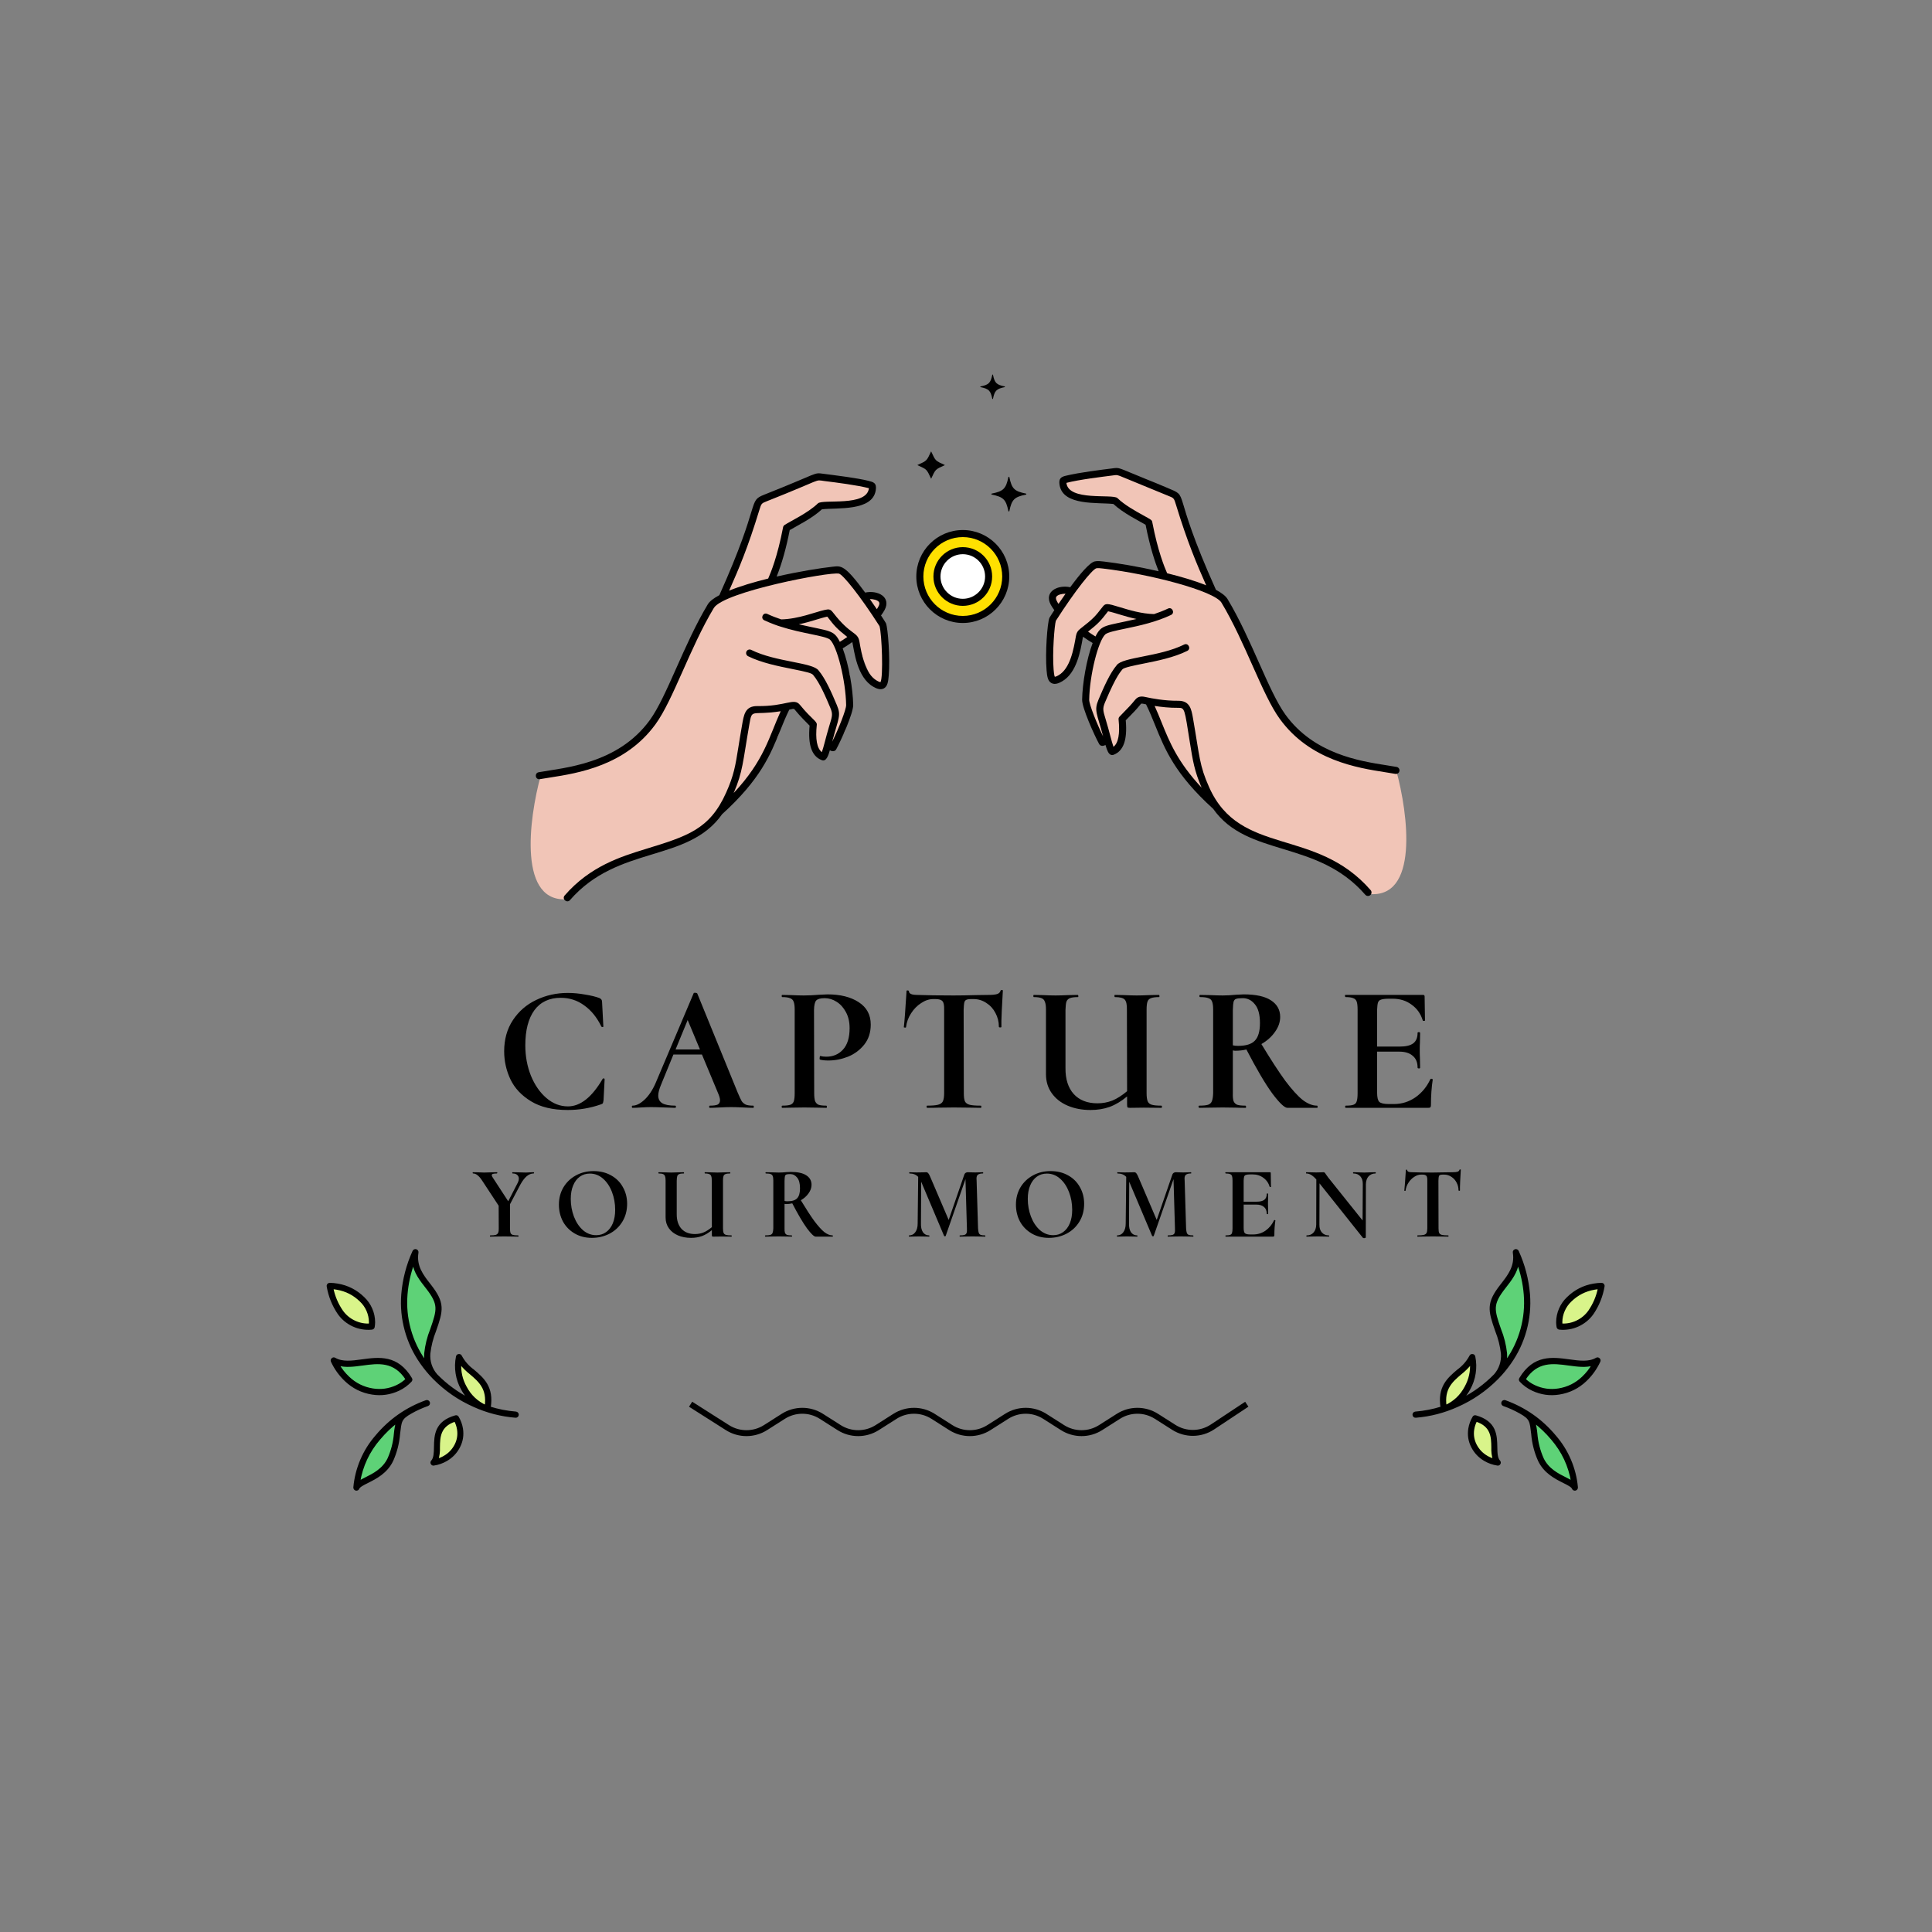 <svg width="375" height="375" viewBox="0 0 375 375" fill="none" xmlns="http://www.w3.org/2000/svg">
<rect x="0" y="0" width="375" height="375" fill="#808080" stroke="none"/>
<path d="M211.5 110.5L208 115L207 114.5H205.5L204.5 115.5V116.5L205 117.5V119L204 120.5L203.5 126V130L204.5 132L206.5 131.5L208 128L209.5 124L210.5 122.5L213 124.5L211 130V134.5V137L212 141L213.5 143.5L215 144L215.5 146L217 145.5L218 142.5L217.5 139.5L219 138L221.5 136L223.5 137L225 142L228.5 148L233.5 154.5L236.5 157L240 160.5L243 162L247.5 164L252.5 165.5L257.5 167L261.5 169.5L264 171.5L265.5 173.5C275.5 174.7 273.333 158 271 149.5H270L267.5 148.5L262.5 148L258 146.5L255 145L252 142L249.5 139.5L247 136.5L245 132L242.5 125.5L240.5 122L239 118.5L236.5 115.5L234.5 113.5L232.5 109L231 104.5L229 97.5L227.5 95.5L224 94.5L220.5 93L217 91.5L214 92L210 92.5L206.5 93.5L207.5 95.5L212 97H216L218.5 99L221.5 101L223 102L224.5 107L225.5 111L225 111.5L214 109.5L211.5 110.5Z" fill="#F1C5B7"/>
<path d="M271.082 148.861C270.495 148.756 269.834 148.651 269.131 148.543C263.862 147.717 255.041 146.336 249.516 138.735C246.212 134.193 242.936 124.036 238.251 116.253C237.877 115.651 237.086 115.057 236.013 114.483C227.006 94.403 231.174 96.634 226.517 94.665C224.975 94.008 223.705 93.494 222.475 93.001C216.695 90.669 217.44 90.715 215.81 90.928C213.863 91.176 209.646 91.672 206.852 92.347C205.901 92.578 205.457 92.921 205.667 94.155C206.331 98.235 213.101 97.48 216.108 97.823C218.059 99.634 220.975 101.033 222.359 101.858C223.251 106.417 224.268 109.316 224.891 110.879C220.964 109.98 216.989 109.312 214.202 108.987C213.657 108.924 213.038 108.851 212.513 108.963C211.499 109.165 209.548 111.501 207.727 113.983C205.359 113.456 202.597 114.795 203.94 117.358C204.09 117.648 204.394 118.099 204.643 118.434C204.576 118.539 203.734 119.812 203.688 119.927C203.29 120.899 202.852 126.732 203.139 130.092C203.237 131.274 203.37 132.211 204.104 132.595C204.779 132.948 205.552 132.599 206.146 132.256C208.982 130.62 209.709 126.448 210.188 123.69C210.195 123.651 210.202 123.62 210.209 123.588C210.887 124.078 211.615 124.529 212.083 124.809C210.894 127.938 210.087 132.718 210.041 135.801C210.017 137.406 212.373 142.63 213.342 144.413C213.58 144.847 214.108 144.857 214.569 144.595C214.929 145.826 215.174 146.312 215.604 146.501C215.765 146.571 215.95 146.574 216.115 146.515C218.066 145.798 218.852 143.602 218.506 139.812C218.751 139.557 218.985 139.315 219.237 139.067C219.877 138.417 220.545 137.745 221.433 136.651C221.52 136.546 221.573 136.522 222.198 136.662L222.317 136.686C222.356 136.697 222.401 136.707 222.45 136.718C223.125 138.092 223.66 139.41 224.223 140.801C226.1 145.448 228.044 150.256 235.471 156.99C242.17 166.483 255.614 162.875 265.006 173.675C265.142 173.829 265.331 173.909 265.523 173.909C265.684 173.909 265.845 173.853 265.974 173.742C266.257 173.493 266.289 173.06 266.041 172.777C255.348 160.483 240.737 166.294 234.709 152.836C232.775 148.529 232.87 146.906 231.562 139.427C231.254 137.662 230.964 135.994 228.663 136.018C226.034 136.05 223.363 135.515 222.607 135.347L222.496 135.322C221.87 135.186 221.017 134.994 220.37 135.784C219.524 136.826 218.88 137.476 218.261 138.102C217.933 138.434 217.622 138.745 217.289 139.109C217.156 139.252 217.094 139.448 217.115 139.644C217.405 142.434 217.073 144.217 216.125 144.959C215.747 143.917 215.363 142.102 214.594 139.574C214.094 137.931 213.975 137.539 214.482 136.329C216.873 130.672 217.608 130.333 217.873 129.903C218.184 129.557 220.226 129.148 221.87 128.819C224.545 128.288 227.877 127.62 230.447 126.336C231.258 125.931 230.646 124.704 229.835 125.109C225.066 127.494 217.863 127.522 216.754 129.113C215.443 130.665 214.289 133.266 213.219 135.798C212.317 137.945 212.912 138.392 214.115 142.927C212.884 140.459 211.398 136.714 211.412 135.822C211.482 131.102 213.16 124.351 214.569 123.099C215.115 122.7 216.618 122.389 218.356 122.029C221.314 121.42 224.405 120.725 227.293 119.365C228.114 118.976 227.527 117.739 226.709 118.123C225.817 118.546 224.908 118.893 224.003 119.193C221.59 119.141 219.181 118.41 217.412 117.868C214.782 117.064 214.573 117.053 213.964 117.851C212.538 119.697 212.206 120.081 209.72 122.015C209.188 122.42 208.957 122.795 208.838 123.452C208.405 125.962 207.744 129.753 205.464 131.067C205.027 131.319 204.817 131.364 204.744 131.368C204.601 131.141 204.531 130.274 204.506 129.976C204.23 126.728 204.678 121.326 204.94 120.494C208.772 114.501 211.996 110.539 212.793 110.305C213.104 110.239 213.625 110.298 214.045 110.347C223.226 111.417 235.667 114.686 237.083 116.969C241.726 124.683 244.974 134.819 248.408 139.543C254.268 147.602 263.439 149.039 268.922 149.896C269.614 150.004 270.268 150.105 270.838 150.21C270.88 150.217 270.922 150.221 270.964 150.221C271.289 150.221 271.575 149.99 271.635 149.658C271.701 149.287 271.457 148.931 271.082 148.861ZM228.677 137.389C229.982 137.371 229.905 137.511 230.954 144.106C231.516 147.626 231.838 149.651 233.233 152.882C228.579 147.913 227.013 144.046 225.492 140.287C225.062 139.221 224.621 138.13 224.114 137.022C225.352 137.217 227.017 137.41 228.677 137.389ZM215.076 118.648C216.59 118.973 218.23 119.644 220.59 120.144C214.422 121.581 213.838 121.151 212.632 123.543C212.244 123.305 211.706 122.966 211.188 122.602C213.268 120.959 213.688 120.445 215.076 118.648ZM205.041 115.816C205.314 115.414 206.199 115.225 206.821 115.242C206.335 115.928 205.873 116.599 205.457 117.214C205.209 116.844 204.783 116.197 205.041 115.816ZM223.646 101.305C223.576 100.935 223.412 100.861 221.894 100.022C220.37 99.179 218.282 98.026 216.891 96.68C215.992 95.809 207.366 97.354 206.989 93.725C209.405 93.089 213.999 92.54 215.985 92.284C217.226 92.124 216.436 92.04 221.964 94.27C223.978 95.082 226.73 96.228 226.765 96.242C227.863 96.672 227.863 96.672 228.275 98.026C230.436 105.099 232.258 109.424 234.121 113.613C232.009 112.749 229.331 111.956 226.541 111.267C226.055 110.155 224.751 107.064 223.646 101.305Z" fill="black"/>
<path d="M164.463 111.5L167.963 116L168.963 115.5H170.463L171.463 116.5V117.5L170.963 118.5V120L171.963 121.5L172.463 127V131L171.463 133L169.463 132.5L167.963 129L166.463 125L165.463 123.5L162.963 125.5L164.963 131V135.5V138L163.963 142L162.463 144.5L160.963 145L160.463 147L158.963 146.5L157.963 143.5L158.463 140.5L156.963 139L154.463 137L152.463 138L150.963 143L147.463 149L142.463 155.5L139.463 158L135.963 161.5L132.963 163L128.463 165L123.463 166.5L118.463 168L114.463 170.5L111.963 172.5L110.463 174.5C100.463 175.7 102.63 159 104.963 150.5H105.963L108.463 149.5L113.463 149L117.963 147.5L120.963 146L123.963 143L126.463 140.5L128.963 137.5L130.963 133L133.463 126.5L135.463 123L136.963 119.5L139.463 116.5L141.463 114.5L143.463 110L144.963 105.5L146.963 98.5L148.463 96.5L151.963 95.5L155.463 94L158.963 92.5L161.963 93L165.963 93.5L169.463 94.5L168.463 96.5L163.963 98H159.963L157.463 100L154.463 102L152.963 103L151.463 108L150.463 112L150.963 112.5L161.963 110.5L164.463 111.5Z" fill="#F1C5B7"/>
<path d="M171.006 119.466C171.255 119.127 171.555 118.679 171.702 118.396C173.024 115.879 170.391 114.494 167.929 115.019C163.888 109.512 163.241 109.823 161.566 110.005C159.342 110.242 155.083 110.921 150.748 111.91C151.769 109.354 152.601 106.389 153.286 102.893C154.667 102.064 157.587 100.662 159.538 98.855C162.545 98.512 169.314 99.263 169.978 95.19C170.223 93.722 169.527 93.575 168.573 93.33C166.405 92.774 161.72 92.208 159.811 91.959C157.842 91.701 159.171 91.729 148.374 96.001C145.021 97.326 147.881 97.124 139.629 115.519C138.552 116.092 137.762 116.686 137.388 117.291C132.713 125.057 129.43 135.232 126.129 139.767C119.895 148.343 109.476 148.997 104.559 149.892C103.741 150.039 103.853 151.252 104.682 151.252C104.703 151.252 106.703 150.927 106.724 150.924C112.206 150.067 121.377 148.63 127.238 140.571C130.668 135.858 133.923 125.704 138.556 118.005C140.524 114.84 161.034 110.928 162.856 111.344C163.646 111.575 166.867 115.529 170.709 121.522C171.171 123.026 171.475 131.483 170.898 132.403C170.825 132.396 170.618 132.354 170.181 132.102C167.901 130.791 167.241 126.994 166.804 124.477C166.461 122.595 165.118 123.319 161.779 119.005L161.678 118.879C161.195 118.256 160.912 118.207 160.188 118.365L160.003 118.407C158.353 118.76 155.007 120.155 151.632 120.225C150.73 119.924 149.825 119.578 148.933 119.162C148.111 118.777 147.531 120.019 148.353 120.4C149.583 120.98 151.213 121.554 151.391 121.588C155.72 122.998 160.017 123.354 161.076 124.127C162.482 125.382 164.16 132.13 164.234 136.851C164.248 137.746 162.758 141.497 161.527 143.966C162.772 139.263 163.307 138.927 162.423 136.833C161.356 134.302 160.206 131.704 158.895 130.148C157.786 128.557 150.573 128.518 145.807 126.141C145.472 125.973 145.059 126.109 144.891 126.449C144.72 126.788 144.86 127.197 145.195 127.368C147.765 128.648 151.09 129.316 153.765 129.851C156.727 130.442 157.531 130.658 157.828 131.004C159.122 132.525 160.349 135.438 161.16 137.368C161.723 138.7 161.517 139.039 160.884 141.162C160.328 143.004 159.877 145.011 159.52 145.994C158.569 145.249 158.241 143.466 158.538 140.683C158.611 139.976 157.601 139.672 155.269 136.812C154.066 135.358 152.639 137.127 146.979 137.05C144.58 137.036 144.377 138.767 144.014 140.858C143.73 142.448 143.521 143.763 143.335 144.924C142.744 148.634 142.451 150.494 140.933 153.868C137.744 161.001 133.398 162.305 125.308 164.794C120.521 166.27 114.559 168.109 109.605 173.805C109.007 174.49 110.045 175.385 110.636 174.703C120 163.945 133.475 167.515 140.167 158.032C147.601 151.287 149.545 146.48 151.423 141.826C151.986 140.438 152.521 139.12 153.195 137.746C153.713 137.634 154.066 137.504 154.209 137.683C155.451 139.204 156.265 139.927 157.143 140.851C156.793 144.63 157.573 146.822 159.527 147.55C160.416 147.882 160.814 146.515 161.073 145.627C161.65 145.955 162.111 145.798 162.304 145.448C163.272 143.669 165.629 138.441 165.604 136.83C165.555 133.749 164.751 128.973 163.562 125.844C164.031 125.564 164.762 125.113 165.436 124.623C165.818 126.4 166.321 131.463 169.499 133.291C170.094 133.634 170.866 133.98 171.541 133.627C172.272 133.242 172.405 132.309 172.503 131.13C172.79 127.791 172.356 121.952 171.964 120.966C171.919 120.844 171.08 119.571 171.006 119.466ZM147.37 99.057C147.783 97.708 147.783 97.708 148.881 97.274C160.034 92.858 158.013 93.11 159.999 93.365C162.478 93.673 166.37 94.169 168.657 94.76C168.255 98.417 159.685 96.805 158.751 97.711C156.839 99.561 153.608 101.047 152.297 101.893C152.139 101.994 152.031 102.155 151.996 102.34C150.888 108.124 149.587 111.193 149.104 112.298C146.311 112.987 143.636 113.781 141.521 114.645C143.447 110.323 145.206 106.152 147.37 99.057ZM170.604 116.851C170.863 117.228 170.436 117.875 170.192 118.242C169.772 117.62 169.314 116.952 168.835 116.277C169.45 116.263 170.332 116.452 170.604 116.851ZM142.409 153.92C144.199 149.773 144.181 147.864 145.433 140.693C146.01 137.365 145.748 138.959 151.531 138.05C149.255 143.025 148.374 147.553 142.409 153.92ZM155.055 121.176C157.423 120.676 159.041 120.012 160.573 119.686C161.937 121.435 162.276 121.91 164.457 123.637C163.94 124.001 163.405 124.34 163.013 124.578C161.807 122.183 161.108 122.581 155.055 121.176Z" fill="black"/>
<circle cx="187" cy="112" r="6.5" fill="white" stroke="#FFE000" stroke-width="3"/>
<path d="M186.88 102.879C181.905 102.879 177.856 106.924 177.856 111.896C177.856 116.872 181.905 120.921 186.88 120.921C191.852 120.921 195.897 116.872 195.897 111.896C195.897 106.924 191.852 102.879 186.88 102.879ZM186.88 119.55C182.66 119.55 179.226 116.117 179.226 111.896C179.226 107.68 182.66 104.25 186.88 104.25C191.097 104.25 194.527 107.68 194.527 111.896C194.527 116.117 191.097 119.55 186.88 119.55Z" fill="black"/>
<path d="M186.88 106.2C183.737 106.2 181.178 108.753 181.178 111.896C181.178 115.04 183.737 117.599 186.88 117.599C190.02 117.599 192.576 115.04 192.576 111.896C192.576 108.753 190.02 106.2 186.88 106.2ZM186.88 116.228C184.492 116.228 182.548 114.284 182.548 111.896C182.548 109.508 184.492 107.568 186.88 107.568C189.265 107.568 191.206 109.508 191.206 111.896C191.206 114.284 189.265 116.228 186.88 116.228Z" fill="black"/>
<path d="M199.139 95.805C196.88 95.354 196.377 94.854 195.919 92.617C195.901 92.512 195.751 92.512 195.723 92.617C195.265 94.854 194.765 95.354 192.503 95.805C192.398 95.833 192.398 95.98 192.503 96.001C194.761 96.456 195.265 96.959 195.723 99.193C195.751 99.295 195.901 99.295 195.919 99.193C196.377 96.959 196.88 96.456 199.139 96.001C199.244 95.98 199.244 95.833 199.139 95.805Z" fill="black"/>
<path d="M180.73 92.928C181.625 91.022 181.492 91.152 183.408 90.271C181.492 89.386 181.625 89.515 180.73 87.61C179.835 89.515 179.964 89.386 178.052 90.271C179.964 91.152 179.835 91.022 180.73 92.928Z" fill="black"/>
<path d="M190.328 75.142C191.922 75.467 192.275 75.816 192.601 77.393C192.615 77.474 192.727 77.474 192.737 77.393C193.066 75.816 193.419 75.467 195.01 75.142C195.09 75.128 195.09 75.019 195.01 75.005C193.415 74.683 193.066 74.334 192.737 72.754C192.727 72.677 192.615 72.677 192.601 72.754C192.275 74.334 191.922 74.683 190.328 75.005C190.251 75.019 190.251 75.128 190.328 75.142Z" fill="black"/>
<path d="M110.168 215.45C107.292 215.45 104.931 214.889 103.084 213.767C101.237 212.645 99.905 211.23 99.087 209.524C98.268 207.794 97.859 205.97 97.859 204.053C97.859 201.739 98.42 199.728 99.543 198.022C100.688 196.292 102.196 194.983 104.066 194.095C105.96 193.183 108.005 192.727 110.203 192.727C111.278 192.727 112.4 192.832 113.569 193.043C114.738 193.23 115.685 193.463 116.409 193.744C116.596 193.861 116.713 193.966 116.76 194.059C116.83 194.153 116.865 194.317 116.865 194.55L117.111 199.249C117.111 199.319 117.052 199.354 116.935 199.354C116.842 199.354 116.772 199.319 116.725 199.249C115.86 197.473 114.75 196.105 113.394 195.146C112.061 194.165 110.542 193.674 108.835 193.674C106.614 193.674 104.908 194.48 103.715 196.093C102.547 197.706 101.962 199.974 101.962 202.896C101.962 205 102.324 206.964 103.049 208.787C103.797 210.611 104.802 212.06 106.065 213.135C107.327 214.211 108.718 214.749 110.238 214.749C112.646 214.749 114.89 212.972 116.97 209.418C117.017 209.348 117.076 209.313 117.146 209.313C117.286 209.313 117.356 209.383 117.356 209.524L117.146 213.556C117.099 213.86 117.052 214.059 117.006 214.152C116.959 214.223 116.83 214.293 116.62 214.363C114.563 215.087 112.412 215.45 110.168 215.45ZM146.207 214.608C146.278 214.608 146.313 214.678 146.313 214.819C146.313 214.959 146.278 215.029 146.207 215.029C145.787 215.029 145.132 215.006 144.244 214.959C143.262 214.912 142.479 214.889 141.894 214.889C141.287 214.889 140.538 214.912 139.65 214.959C138.808 215.006 138.189 215.029 137.792 215.029C137.698 215.029 137.651 214.959 137.651 214.819C137.651 214.678 137.698 214.608 137.792 214.608C138.493 214.608 138.996 214.538 139.299 214.398C139.603 214.234 139.755 213.954 139.755 213.556C139.755 213.206 139.615 212.715 139.334 212.083L136.249 204.685H130.708L128.324 210.506C127.95 211.394 127.763 212.107 127.763 212.645C127.763 213.322 128.031 213.825 128.569 214.152C129.107 214.456 129.937 214.608 131.059 214.608C131.152 214.608 131.199 214.678 131.199 214.819C131.199 214.959 131.141 215.029 131.024 215.029C130.72 215.029 130.054 215.006 129.025 214.959C127.856 214.912 126.968 214.889 126.36 214.889C125.799 214.889 125.144 214.912 124.396 214.959C123.742 215.006 123.204 215.029 122.783 215.029C122.69 215.029 122.643 214.959 122.643 214.819C122.643 214.678 122.69 214.608 122.783 214.608C123.485 214.608 124.244 214.234 125.063 213.486C125.904 212.715 126.629 211.639 127.237 210.26L134.636 192.797C134.636 192.727 134.717 192.692 134.881 192.692C135.091 192.692 135.243 192.739 135.337 192.832L143.192 212.083C143.542 212.902 143.8 213.451 143.963 213.732C144.15 214.012 144.407 214.234 144.735 214.398C145.062 214.538 145.553 214.608 146.207 214.608ZM131.129 203.703H135.863L133.478 197.987L131.129 203.703ZM151.828 215.029C151.758 215.029 151.723 214.959 151.723 214.819C151.723 214.678 151.758 214.608 151.828 214.608C152.553 214.608 153.079 214.55 153.406 214.433C153.734 214.316 153.956 214.094 154.073 213.767C154.19 213.416 154.248 212.89 154.248 212.189V195.953C154.248 195.252 154.178 194.737 154.038 194.41C153.921 194.083 153.687 193.861 153.336 193.744C153.009 193.604 152.506 193.533 151.828 193.533C151.758 193.533 151.723 193.463 151.723 193.323C151.723 193.183 151.758 193.113 151.828 193.113L153.547 193.148C154.529 193.194 155.347 193.218 156.001 193.218C156.913 193.218 157.93 193.171 159.052 193.078C159.847 193.031 160.373 193.007 160.63 193.007C163.108 193.007 165.119 193.51 166.662 194.515C168.228 195.521 169.011 196.97 169.011 198.864C169.011 200.406 168.59 201.704 167.749 202.756C166.907 203.808 165.855 204.591 164.593 205.105C163.33 205.596 162.068 205.842 160.805 205.842C160.104 205.842 159.555 205.783 159.157 205.666C159.111 205.666 159.087 205.585 159.087 205.421C159.087 205.304 159.099 205.199 159.122 205.105C159.169 204.988 159.216 204.942 159.263 204.965C159.566 205.059 159.94 205.105 160.385 205.105C161.694 205.105 162.769 204.649 163.611 203.738C164.476 202.803 164.908 201.412 164.908 199.565C164.908 198.373 164.674 197.344 164.207 196.479C163.739 195.591 163.132 194.913 162.383 194.445C161.659 193.978 160.887 193.744 160.069 193.744C159.251 193.744 158.701 193.896 158.421 194.2C158.164 194.48 158.024 195.088 158 196.023L158.035 212.189C158.035 212.89 158.094 213.404 158.211 213.732C158.351 214.059 158.573 214.293 158.877 214.433C159.204 214.55 159.707 214.608 160.385 214.608C160.455 214.608 160.49 214.678 160.49 214.819C160.513 214.959 160.478 215.029 160.385 215.029C159.637 215.029 159.052 215.017 158.631 214.994L156.107 214.959L153.617 214.994C153.173 215.017 152.577 215.029 151.828 215.029ZM179.959 215.029C179.889 215.029 179.854 214.959 179.854 214.819C179.854 214.678 179.877 214.608 179.924 214.608C180.906 214.608 181.619 214.55 182.063 214.433C182.531 214.316 182.846 214.094 183.01 213.767C183.174 213.416 183.256 212.89 183.256 212.189V195.953C183.279 195.135 183.174 194.597 182.94 194.34C182.706 194.059 182.262 193.919 181.607 193.919H181.152C180.357 193.919 179.574 194.176 178.802 194.691C178.031 195.182 177.376 195.848 176.838 196.689C176.301 197.508 175.973 198.408 175.857 199.39C175.857 199.436 175.798 199.46 175.681 199.46C175.611 199.46 175.541 199.448 175.471 199.425C175.424 199.378 175.412 199.343 175.436 199.319C175.553 198.431 175.728 196.105 175.962 192.341C175.962 192.271 176.02 192.236 176.137 192.236C176.207 192.236 176.266 192.248 176.312 192.271C176.383 192.294 176.418 192.33 176.418 192.376C176.418 192.867 176.944 193.113 177.996 193.113C179.889 193.183 182.262 193.218 185.114 193.218C186.4 193.218 187.838 193.194 189.427 193.148L191.882 193.113C192.653 193.113 193.214 193.054 193.565 192.937C193.916 192.82 194.138 192.587 194.231 192.236C194.278 192.166 194.36 192.142 194.477 192.166C194.617 192.166 194.675 192.213 194.652 192.306C194.582 193.335 194.512 194.632 194.442 196.198C194.372 197.741 194.348 198.782 194.372 199.319C194.372 199.39 194.301 199.425 194.161 199.425C193.974 199.425 193.881 199.378 193.881 199.284C193.881 198.326 193.658 197.437 193.214 196.619C192.794 195.801 192.197 195.146 191.426 194.656C190.678 194.165 189.86 193.919 188.971 193.919H188.515C188.048 193.919 187.709 193.978 187.499 194.095C187.312 194.211 187.195 194.41 187.148 194.691C187.101 194.948 187.066 195.392 187.043 196.023L187.078 212.189C187.078 212.913 187.148 213.439 187.288 213.767C187.452 214.094 187.756 214.316 188.2 214.433C188.644 214.55 189.369 214.608 190.374 214.608C190.444 214.608 190.479 214.678 190.479 214.819C190.479 214.959 190.444 215.029 190.374 215.029C189.509 215.029 188.831 215.017 188.34 214.994L185.149 214.959L182.133 214.994C181.619 215.017 180.894 215.029 179.959 215.029ZM225.43 214.608C225.5 214.608 225.535 214.678 225.535 214.819C225.535 214.959 225.5 215.029 225.43 215.029L221.993 214.994L219.328 215.029C219.071 215.029 218.907 214.994 218.837 214.924C218.791 214.854 218.767 214.667 218.767 214.363V212.82C217.645 213.755 216.511 214.433 215.366 214.854C214.244 215.251 213.016 215.45 211.684 215.45C210.024 215.45 208.54 215.169 207.23 214.608C205.921 214.047 204.893 213.241 204.145 212.189C203.397 211.137 203.022 209.909 203.022 208.507V195.953C203.022 195.275 202.952 194.772 202.812 194.445C202.695 194.095 202.473 193.861 202.146 193.744C201.819 193.604 201.328 193.533 200.673 193.533C200.603 193.533 200.568 193.463 200.568 193.323C200.568 193.183 200.603 193.113 200.673 193.113L202.391 193.148C203.373 193.194 204.203 193.218 204.881 193.218C205.489 193.218 206.33 193.194 207.406 193.148L209.159 193.113C209.253 193.113 209.299 193.183 209.299 193.323C209.323 193.463 209.299 193.533 209.229 193.533C208.528 193.533 208.002 193.604 207.651 193.744C207.324 193.884 207.102 194.118 206.985 194.445C206.891 194.772 206.833 195.298 206.81 196.023V207.279C206.786 209.454 207.324 211.148 208.423 212.364C209.521 213.556 211.053 214.152 213.016 214.152C214.022 214.152 214.98 213.977 215.892 213.626C216.804 213.252 217.762 212.645 218.767 211.803L218.732 196.023C218.756 195.018 218.615 194.352 218.311 194.024C218.007 193.697 217.376 193.533 216.418 193.533C216.348 193.533 216.313 193.463 216.313 193.323C216.313 193.183 216.336 193.113 216.383 193.113L218.136 193.148C219.165 193.194 220.006 193.218 220.661 193.218C221.245 193.218 222.075 193.194 223.15 193.148L224.904 193.113C224.997 193.113 225.044 193.183 225.044 193.323C225.067 193.463 225.044 193.533 224.974 193.533C224.273 193.533 223.747 193.604 223.396 193.744C223.069 193.861 222.847 194.083 222.73 194.41C222.613 194.737 222.554 195.252 222.554 195.953V212.189C222.554 212.89 222.624 213.416 222.765 213.767C222.905 214.094 223.174 214.316 223.571 214.433C223.969 214.55 224.588 214.608 225.43 214.608ZM255.636 214.608C255.706 214.608 255.741 214.678 255.741 214.819C255.764 214.959 255.729 215.029 255.636 215.029H249.885C249.324 215.029 248.342 214.094 246.939 212.224C245.56 210.33 243.888 207.49 241.925 203.703C241.27 203.866 240.545 203.948 239.751 203.948C239.634 203.948 239.482 203.925 239.295 203.878V212.189C239.271 212.867 239.318 213.381 239.435 213.732C239.575 214.059 239.809 214.293 240.136 214.433C240.487 214.55 241.013 214.608 241.714 214.608C241.808 214.608 241.854 214.678 241.854 214.819C241.878 214.959 241.843 215.029 241.749 215.029C240.954 215.029 240.347 215.017 239.926 214.994L237.331 214.959L234.701 214.994C234.233 215.017 233.602 215.029 232.807 215.029C232.714 215.029 232.655 214.959 232.632 214.819C232.632 214.678 232.679 214.608 232.772 214.608C233.544 214.608 234.117 214.55 234.491 214.433C234.865 214.293 235.11 214.059 235.227 213.732C235.367 213.381 235.449 212.867 235.472 212.189V195.953C235.472 195.252 235.402 194.737 235.262 194.41C235.145 194.083 234.911 193.861 234.561 193.744C234.21 193.604 233.672 193.533 232.948 193.533C232.854 193.533 232.807 193.463 232.807 193.323C232.807 193.183 232.854 193.113 232.948 193.113L234.806 193.148C235.835 193.194 236.676 193.218 237.331 193.218C238.126 193.218 238.991 193.171 239.926 193.078C240.674 193.031 241.165 193.007 241.399 193.007C243.76 193.007 245.525 193.393 246.694 194.165C247.886 194.936 248.482 196.011 248.482 197.391C248.482 198.396 248.143 199.366 247.465 200.301C246.811 201.236 245.934 202.019 244.835 202.651C246.659 205.666 248.201 208.039 249.464 209.769C250.75 211.476 251.872 212.715 252.83 213.486C253.812 214.234 254.747 214.608 255.636 214.608ZM239.295 202.896C239.575 202.966 239.914 203.001 240.312 203.001C241.854 203.001 242.942 202.662 243.573 201.984C244.227 201.306 244.555 200.173 244.555 198.583C244.555 196.923 244.227 195.708 243.573 194.936C242.942 194.141 242.158 193.744 241.223 193.744C240.592 193.744 240.16 193.791 239.926 193.884C239.692 193.954 239.528 194.141 239.435 194.445C239.365 194.726 239.318 195.252 239.295 196.023V202.896ZM277.64 209.454C277.687 209.407 277.746 209.383 277.816 209.383C277.886 209.383 277.956 209.407 278.026 209.454C278.096 209.477 278.12 209.5 278.096 209.524C277.863 211.043 277.746 212.703 277.746 214.503C277.746 214.69 277.711 214.83 277.64 214.924C277.57 214.994 277.43 215.029 277.22 215.029H261.229C261.136 215.029 261.089 214.959 261.089 214.819C261.089 214.678 261.124 214.608 261.194 214.608C261.896 214.608 262.398 214.55 262.702 214.433C263.029 214.316 263.24 214.094 263.333 213.767C263.45 213.439 263.509 212.913 263.509 212.189V195.953C263.509 195.252 263.45 194.737 263.333 194.41C263.217 194.083 262.994 193.861 262.667 193.744C262.34 193.604 261.849 193.533 261.194 193.533C261.124 193.533 261.077 193.463 261.054 193.323C261.054 193.183 261.077 193.113 261.124 193.113H276.238C276.425 193.113 276.518 193.218 276.518 193.428L276.588 198.057C276.588 198.127 276.518 198.162 276.378 198.162C276.261 198.162 276.191 198.139 276.168 198.092C275.77 196.783 275.046 195.754 273.994 195.006C272.965 194.235 271.738 193.849 270.312 193.849H269.645C268.921 193.849 268.395 193.907 268.067 194.024C267.763 194.118 267.565 194.305 267.471 194.585C267.378 194.866 267.319 195.334 267.296 195.988V203.142H271.679C272.871 203.142 273.748 202.931 274.309 202.51C274.87 202.09 275.151 201.412 275.151 200.477C275.151 200.383 275.233 200.336 275.396 200.336C275.56 200.336 275.642 200.395 275.642 200.512L275.607 202.44C275.583 202.721 275.572 203.118 275.572 203.633C275.572 204.381 275.583 204.942 275.607 205.316L275.642 207.209C275.642 207.326 275.572 207.385 275.431 207.385C275.361 207.385 275.291 207.373 275.221 207.35C275.174 207.303 275.151 207.256 275.151 207.209C275.151 206.204 274.835 205.444 274.204 204.93C273.596 204.392 272.731 204.123 271.609 204.123H267.296V212.048C267.296 212.984 267.436 213.591 267.717 213.872C268.021 214.152 268.64 214.293 269.575 214.293H270.557C272.077 214.293 273.468 213.86 274.73 212.995C275.992 212.107 276.962 210.926 277.64 209.454ZM103.568 227.529C103.634 227.529 103.668 227.569 103.668 227.649C103.668 227.729 103.634 227.769 103.568 227.769C103.101 227.769 102.654 227.949 102.228 228.309C101.814 228.656 101.401 229.202 100.988 229.949L98.988 233.749V238.409C98.988 238.822 99.021 239.122 99.088 239.309C99.168 239.496 99.314 239.622 99.528 239.689C99.741 239.756 100.088 239.789 100.568 239.789C100.621 239.789 100.648 239.829 100.648 239.909C100.648 239.989 100.621 240.029 100.568 240.029C100.101 240.029 99.741 240.022 99.488 240.009L97.908 239.989L96.248 240.009C95.981 240.022 95.621 240.029 95.168 240.029C95.115 240.029 95.088 239.989 95.088 239.909C95.088 239.829 95.115 239.789 95.168 239.789C95.648 239.789 96.001 239.756 96.228 239.689C96.454 239.609 96.608 239.476 96.688 239.289C96.781 239.102 96.821 238.809 96.808 238.409L96.788 234.029L93.608 229.189C93.288 228.696 92.981 228.336 92.688 228.109C92.408 227.882 92.121 227.769 91.828 227.769C91.775 227.769 91.748 227.729 91.748 227.649C91.734 227.569 91.748 227.529 91.788 227.529L92.828 227.549C93.335 227.576 93.708 227.589 93.948 227.589C94.281 227.589 94.781 227.576 95.448 227.549L96.468 227.529C96.508 227.529 96.528 227.556 96.528 227.609C96.528 227.649 96.514 227.689 96.488 227.729C96.475 227.756 96.454 227.769 96.428 227.769C96.081 227.769 95.828 227.796 95.668 227.849C95.521 227.902 95.448 227.989 95.448 228.109C95.448 228.229 95.514 228.382 95.648 228.569L98.648 233.169L100.528 229.509C100.648 229.242 100.708 229.002 100.708 228.789C100.708 228.482 100.601 228.236 100.388 228.049C100.188 227.862 99.894 227.769 99.508 227.769C99.454 227.769 99.428 227.729 99.428 227.649C99.428 227.569 99.448 227.529 99.488 227.529L100.568 227.549C101.234 227.576 101.748 227.589 102.108 227.589C102.334 227.589 102.594 227.576 102.888 227.549L103.568 227.529ZM114.885 240.269C113.618 240.269 112.498 239.982 111.525 239.409C110.552 238.836 109.798 238.062 109.265 237.089C108.745 236.102 108.485 235.009 108.485 233.809C108.485 232.582 108.772 231.476 109.345 230.489C109.932 229.502 110.732 228.729 111.745 228.169C112.772 227.596 113.925 227.309 115.205 227.309C116.498 227.309 117.638 227.589 118.625 228.149C119.612 228.696 120.372 229.456 120.905 230.429C121.452 231.389 121.725 232.462 121.725 233.649C121.725 234.969 121.412 236.136 120.785 237.149C120.172 238.149 119.338 238.922 118.285 239.469C117.245 240.002 116.112 240.269 114.885 240.269ZM115.725 239.749C116.458 239.749 117.098 239.549 117.645 239.149C118.205 238.749 118.638 238.182 118.945 237.449C119.252 236.702 119.405 235.829 119.405 234.829C119.405 233.602 119.198 232.449 118.785 231.369C118.372 230.289 117.792 229.422 117.045 228.769C116.298 228.116 115.445 227.789 114.485 227.789C113.752 227.789 113.105 227.989 112.545 228.389C111.985 228.789 111.552 229.362 111.245 230.109C110.938 230.842 110.785 231.709 110.785 232.709C110.785 233.909 110.992 235.056 111.405 236.149C111.818 237.229 112.398 238.102 113.145 238.769C113.905 239.422 114.765 239.749 115.725 239.749ZM141.972 239.789C142.012 239.789 142.032 239.829 142.032 239.909C142.032 239.989 142.012 240.029 141.972 240.029L140.012 240.009L138.492 240.029C138.345 240.029 138.252 240.009 138.212 239.969C138.185 239.929 138.172 239.822 138.172 239.649V238.769C137.532 239.302 136.885 239.689 136.232 239.929C135.592 240.156 134.892 240.269 134.132 240.269C133.185 240.269 132.339 240.109 131.592 239.789C130.845 239.469 130.259 239.009 129.832 238.409C129.405 237.809 129.192 237.109 129.192 236.309V229.149C129.192 228.762 129.152 228.476 129.072 228.289C129.005 228.089 128.879 227.956 128.692 227.889C128.505 227.809 128.225 227.769 127.852 227.769C127.812 227.769 127.792 227.729 127.792 227.649C127.792 227.569 127.812 227.529 127.852 227.529L128.832 227.549C129.392 227.576 129.865 227.589 130.252 227.589C130.599 227.589 131.079 227.576 131.692 227.549L132.692 227.529C132.745 227.529 132.772 227.569 132.772 227.649C132.785 227.729 132.772 227.769 132.732 227.769C132.332 227.769 132.032 227.809 131.832 227.889C131.645 227.969 131.519 228.102 131.452 228.289C131.399 228.476 131.365 228.776 131.352 229.189V235.609C131.339 236.849 131.645 237.816 132.272 238.509C132.899 239.189 133.772 239.529 134.892 239.529C135.465 239.529 136.012 239.429 136.532 239.229C137.052 239.016 137.599 238.669 138.172 238.189L138.152 229.189C138.165 228.616 138.085 228.236 137.912 228.049C137.739 227.862 137.379 227.769 136.832 227.769C136.792 227.769 136.772 227.729 136.772 227.649C136.772 227.569 136.785 227.529 136.812 227.529L137.812 227.549C138.399 227.576 138.879 227.589 139.252 227.589C139.585 227.589 140.059 227.576 140.672 227.549L141.672 227.529C141.725 227.529 141.752 227.569 141.752 227.649C141.765 227.729 141.752 227.769 141.712 227.769C141.312 227.769 141.012 227.809 140.812 227.889C140.625 227.956 140.499 228.082 140.432 228.269C140.365 228.456 140.332 228.749 140.332 229.149V238.409C140.332 238.809 140.372 239.109 140.452 239.309C140.532 239.496 140.685 239.622 140.912 239.689C141.139 239.756 141.492 239.789 141.972 239.789ZM161.6 239.789C161.64 239.789 161.66 239.829 161.66 239.909C161.673 239.989 161.653 240.029 161.6 240.029H158.32C158 240.029 157.44 239.496 156.64 238.429C155.853 237.349 154.9 235.729 153.78 233.569C153.406 233.662 152.993 233.709 152.54 233.709C152.473 233.709 152.386 233.696 152.28 233.669V238.409C152.266 238.796 152.293 239.089 152.36 239.289C152.44 239.476 152.573 239.609 152.76 239.689C152.96 239.756 153.26 239.789 153.66 239.789C153.713 239.789 153.74 239.829 153.74 239.909C153.753 239.989 153.733 240.029 153.68 240.029C153.226 240.029 152.88 240.022 152.64 240.009L151.16 239.989L149.66 240.009C149.393 240.022 149.033 240.029 148.58 240.029C148.526 240.029 148.493 239.989 148.48 239.909C148.48 239.829 148.506 239.789 148.56 239.789C149 239.789 149.326 239.756 149.54 239.689C149.753 239.609 149.893 239.476 149.96 239.289C150.04 239.089 150.086 238.796 150.1 238.409V229.149C150.1 228.749 150.06 228.456 149.98 228.269C149.913 228.082 149.78 227.956 149.58 227.889C149.38 227.809 149.073 227.769 148.66 227.769C148.606 227.769 148.58 227.729 148.58 227.649C148.58 227.569 148.606 227.529 148.66 227.529L149.72 227.549C150.306 227.576 150.786 227.589 151.16 227.589C151.613 227.589 152.106 227.562 152.64 227.509C153.066 227.482 153.346 227.469 153.48 227.469C154.826 227.469 155.833 227.689 156.5 228.129C157.18 228.569 157.52 229.182 157.52 229.969C157.52 230.542 157.326 231.096 156.94 231.629C156.566 232.162 156.066 232.609 155.44 232.969C156.48 234.689 157.36 236.042 158.08 237.029C158.813 238.002 159.453 238.709 160 239.149C160.56 239.576 161.093 239.789 161.6 239.789ZM152.28 233.109C152.44 233.149 152.633 233.169 152.86 233.169C153.74 233.169 154.36 232.976 154.72 232.589C155.093 232.202 155.28 231.556 155.28 230.649C155.28 229.702 155.093 229.009 154.72 228.569C154.36 228.116 153.913 227.889 153.38 227.889C153.02 227.889 152.773 227.916 152.64 227.969C152.506 228.009 152.413 228.116 152.36 228.289C152.32 228.449 152.293 228.749 152.28 229.189V233.109ZM191.198 239.789C191.238 239.789 191.258 239.829 191.258 239.909C191.271 239.989 191.251 240.029 191.198 240.029C190.798 240.029 190.478 240.022 190.238 240.009L188.758 239.989L187.338 240.009C187.098 240.022 186.758 240.029 186.318 240.029C186.278 240.029 186.258 239.989 186.258 239.909C186.258 239.829 186.278 239.789 186.318 239.789C186.731 239.789 187.031 239.756 187.218 239.689C187.418 239.622 187.551 239.496 187.618 239.309C187.684 239.109 187.704 238.809 187.678 238.409L187.398 228.869L183.558 239.889C183.531 239.942 183.484 239.969 183.418 239.969C183.338 239.969 183.278 239.936 183.238 239.869L178.798 229.369L178.758 237.429C178.731 238.162 178.858 238.742 179.138 239.169C179.431 239.582 179.831 239.789 180.338 239.789C180.378 239.789 180.398 239.829 180.398 239.909C180.398 239.989 180.378 240.029 180.338 240.029C180.004 240.029 179.738 240.022 179.538 240.009L178.358 239.989L177.318 240.009C177.118 240.022 176.831 240.029 176.458 240.029C176.431 240.029 176.418 239.989 176.418 239.909C176.418 239.829 176.431 239.789 176.458 239.789C176.964 239.789 177.364 239.582 177.658 239.169C177.964 238.756 178.118 238.196 178.118 237.489L178.218 228.429C177.804 227.989 177.244 227.769 176.538 227.769C176.498 227.769 176.478 227.729 176.478 227.649C176.478 227.569 176.498 227.529 176.538 227.529C176.738 227.529 176.904 227.536 177.038 227.549L177.898 227.569L179.218 227.549C179.364 227.536 179.544 227.529 179.758 227.529C179.931 227.529 180.071 227.596 180.178 227.729C180.298 227.862 180.444 228.142 180.618 228.569L184.138 236.789L187.158 228.029C187.198 227.882 187.278 227.762 187.398 227.669C187.531 227.576 187.684 227.529 187.858 227.529C188.071 227.529 188.251 227.536 188.398 227.549L189.298 227.569L190.198 227.549C190.331 227.536 190.524 227.529 190.778 227.529C190.818 227.529 190.838 227.569 190.838 227.649C190.838 227.729 190.824 227.769 190.798 227.769C190.371 227.769 190.051 227.842 189.838 227.989C189.638 228.122 189.538 228.382 189.538 228.769C189.538 228.916 189.544 229.029 189.558 229.109L189.838 238.409C189.864 238.809 189.911 239.109 189.978 239.309C190.058 239.496 190.184 239.622 190.358 239.689C190.531 239.756 190.811 239.789 191.198 239.789ZM203.592 240.269C202.325 240.269 201.205 239.982 200.232 239.409C199.259 238.836 198.505 238.062 197.972 237.089C197.452 236.102 197.192 235.009 197.192 233.809C197.192 232.582 197.479 231.476 198.052 230.489C198.639 229.502 199.439 228.729 200.452 228.169C201.479 227.596 202.632 227.309 203.912 227.309C205.205 227.309 206.345 227.589 207.332 228.149C208.319 228.696 209.079 229.456 209.612 230.429C210.159 231.389 210.432 232.462 210.432 233.649C210.432 234.969 210.119 236.136 209.492 237.149C208.879 238.149 208.045 238.922 206.992 239.469C205.952 240.002 204.819 240.269 203.592 240.269ZM204.432 239.749C205.165 239.749 205.805 239.549 206.352 239.149C206.912 238.749 207.345 238.182 207.652 237.449C207.959 236.702 208.112 235.829 208.112 234.829C208.112 233.602 207.905 232.449 207.492 231.369C207.079 230.289 206.499 229.422 205.752 228.769C205.005 228.116 204.152 227.789 203.192 227.789C202.459 227.789 201.812 227.989 201.252 228.389C200.692 228.789 200.259 229.362 199.952 230.109C199.645 230.842 199.492 231.709 199.492 232.709C199.492 233.909 199.699 235.056 200.112 236.149C200.525 237.229 201.105 238.102 201.852 238.769C202.612 239.422 203.472 239.749 204.432 239.749ZM231.579 239.789C231.619 239.789 231.639 239.829 231.639 239.909C231.652 239.989 231.632 240.029 231.579 240.029C231.179 240.029 230.859 240.022 230.619 240.009L229.139 239.989L227.719 240.009C227.479 240.022 227.139 240.029 226.699 240.029C226.659 240.029 226.639 239.989 226.639 239.909C226.639 239.829 226.659 239.789 226.699 239.789C227.112 239.789 227.412 239.756 227.599 239.689C227.799 239.622 227.932 239.496 227.999 239.309C228.066 239.109 228.086 238.809 228.059 238.409L227.779 228.869L223.939 239.889C223.912 239.942 223.866 239.969 223.799 239.969C223.719 239.969 223.659 239.936 223.619 239.869L219.179 229.369L219.139 237.429C219.112 238.162 219.239 238.742 219.519 239.169C219.812 239.582 220.212 239.789 220.719 239.789C220.759 239.789 220.779 239.829 220.779 239.909C220.779 239.989 220.759 240.029 220.719 240.029C220.386 240.029 220.119 240.022 219.919 240.009L218.739 239.989L217.699 240.009C217.499 240.022 217.212 240.029 216.839 240.029C216.812 240.029 216.799 239.989 216.799 239.909C216.799 239.829 216.812 239.789 216.839 239.789C217.346 239.789 217.746 239.582 218.039 239.169C218.346 238.756 218.499 238.196 218.499 237.489L218.599 228.429C218.186 227.989 217.626 227.769 216.919 227.769C216.879 227.769 216.859 227.729 216.859 227.649C216.859 227.569 216.879 227.529 216.919 227.529C217.119 227.529 217.286 227.536 217.419 227.549L218.279 227.569L219.599 227.549C219.746 227.536 219.926 227.529 220.139 227.529C220.312 227.529 220.452 227.596 220.559 227.729C220.679 227.862 220.826 228.142 220.999 228.569L224.519 236.789L227.539 228.029C227.579 227.882 227.659 227.762 227.779 227.669C227.912 227.576 228.066 227.529 228.239 227.529C228.452 227.529 228.632 227.536 228.779 227.549L229.679 227.569L230.579 227.549C230.712 227.536 230.906 227.529 231.159 227.529C231.199 227.529 231.219 227.569 231.219 227.649C231.219 227.729 231.206 227.769 231.179 227.769C230.752 227.769 230.432 227.842 230.219 227.989C230.019 228.122 229.919 228.382 229.919 228.769C229.919 228.916 229.926 229.029 229.939 229.109L230.219 238.409C230.246 238.809 230.292 239.109 230.359 239.309C230.439 239.496 230.566 239.622 230.739 239.689C230.912 239.756 231.192 239.789 231.579 239.789ZM247.293 236.849C247.32 236.822 247.353 236.809 247.393 236.809C247.433 236.809 247.473 236.822 247.513 236.849C247.553 236.862 247.566 236.876 247.553 236.889C247.42 237.756 247.353 238.702 247.353 239.729C247.353 239.836 247.333 239.916 247.293 239.969C247.253 240.009 247.173 240.029 247.053 240.029H237.933C237.88 240.029 237.853 239.989 237.853 239.909C237.853 239.829 237.873 239.789 237.913 239.789C238.313 239.789 238.6 239.756 238.773 239.689C238.96 239.622 239.08 239.496 239.133 239.309C239.2 239.122 239.233 238.822 239.233 238.409V229.149C239.233 228.749 239.2 228.456 239.133 228.269C239.066 228.082 238.94 227.956 238.753 227.889C238.566 227.809 238.286 227.769 237.913 227.769C237.873 227.769 237.846 227.729 237.833 227.649C237.833 227.569 237.846 227.529 237.873 227.529H246.493C246.6 227.529 246.653 227.589 246.653 227.709L246.693 230.349C246.693 230.389 246.653 230.409 246.573 230.409C246.506 230.409 246.466 230.396 246.453 230.369C246.226 229.622 245.813 229.036 245.213 228.609C244.626 228.169 243.926 227.949 243.113 227.949H242.733C242.32 227.949 242.02 227.982 241.833 228.049C241.66 228.102 241.546 228.209 241.493 228.369C241.44 228.529 241.406 228.796 241.393 229.169V233.249H243.893C244.573 233.249 245.073 233.129 245.393 232.889C245.713 232.649 245.873 232.262 245.873 231.729C245.873 231.676 245.92 231.649 246.013 231.649C246.106 231.649 246.153 231.682 246.153 231.749L246.133 232.849C246.12 233.009 246.113 233.236 246.113 233.529C246.113 233.956 246.12 234.276 246.133 234.489L246.153 235.569C246.153 235.636 246.113 235.669 246.033 235.669C245.993 235.669 245.953 235.662 245.913 235.649C245.886 235.622 245.873 235.596 245.873 235.569C245.873 234.996 245.693 234.562 245.333 234.269C244.986 233.962 244.493 233.809 243.853 233.809H241.393V238.329C241.393 238.862 241.473 239.209 241.633 239.369C241.806 239.529 242.16 239.609 242.693 239.609H243.253C244.12 239.609 244.913 239.362 245.633 238.869C246.353 238.362 246.906 237.689 247.293 236.849ZM266.978 227.529C267.018 227.529 267.038 227.569 267.038 227.649C267.038 227.729 267.018 227.769 266.978 227.769C266.432 227.769 265.985 227.956 265.638 228.329C265.305 228.702 265.132 229.209 265.118 229.849L265.098 240.169C265.112 240.209 265.078 240.242 264.998 240.269C264.932 240.309 264.852 240.329 264.758 240.329C264.625 240.329 264.538 240.289 264.498 240.209L256.118 229.689L256.098 237.709C256.085 238.349 256.245 238.856 256.578 239.229C256.912 239.602 257.358 239.789 257.918 239.789C257.972 239.789 257.998 239.829 257.998 239.909C257.998 239.989 257.972 240.029 257.918 240.029C257.545 240.029 257.258 240.022 257.058 240.009L255.798 239.989L254.598 240.009C254.372 240.022 254.052 240.029 253.638 240.029C253.585 240.029 253.558 239.989 253.558 239.909C253.558 239.829 253.585 239.789 253.638 239.789C254.198 239.789 254.638 239.602 254.958 239.229C255.292 238.856 255.465 238.349 255.478 237.709L255.498 228.929C255.112 228.502 254.765 228.202 254.458 228.029C254.165 227.856 253.858 227.769 253.538 227.769C253.512 227.769 253.498 227.729 253.498 227.649C253.498 227.569 253.512 227.529 253.538 227.529L254.618 227.549C254.832 227.562 255.118 227.569 255.478 227.569C255.838 227.569 256.138 227.562 256.378 227.549C256.632 227.536 256.798 227.529 256.878 227.529C256.985 227.529 257.065 227.556 257.118 227.609C257.185 227.662 257.258 227.762 257.338 227.909C257.498 228.149 257.658 228.369 257.818 228.569L264.478 236.889L264.518 229.849C264.532 229.209 264.372 228.702 264.038 228.329C263.718 227.956 263.272 227.769 262.698 227.769C262.645 227.769 262.618 227.729 262.618 227.649C262.618 227.569 262.645 227.529 262.698 227.529L263.478 227.549C264.012 227.576 264.458 227.589 264.818 227.589C265.098 227.589 265.492 227.576 265.998 227.549L266.978 227.529ZM275.158 240.029C275.118 240.029 275.098 239.989 275.098 239.909C275.098 239.829 275.111 239.789 275.138 239.789C275.698 239.789 276.105 239.756 276.358 239.689C276.625 239.622 276.805 239.496 276.898 239.309C276.991 239.109 277.038 238.809 277.038 238.409V229.149C277.051 228.682 276.991 228.376 276.858 228.229C276.725 228.069 276.471 227.989 276.098 227.989H275.838C275.385 227.989 274.938 228.136 274.498 228.429C274.058 228.709 273.685 229.089 273.378 229.569C273.071 230.036 272.885 230.549 272.818 231.109C272.818 231.136 272.785 231.149 272.718 231.149C272.678 231.149 272.638 231.142 272.598 231.129C272.571 231.102 272.565 231.082 272.578 231.069C272.645 230.562 272.745 229.236 272.878 227.089C272.878 227.049 272.911 227.029 272.978 227.029C273.018 227.029 273.051 227.036 273.078 227.049C273.118 227.062 273.138 227.082 273.138 227.109C273.138 227.389 273.438 227.529 274.038 227.529C275.118 227.569 276.471 227.589 278.098 227.589C278.831 227.589 279.651 227.576 280.558 227.549L281.958 227.529C282.398 227.529 282.718 227.496 282.918 227.429C283.118 227.362 283.245 227.229 283.298 227.029C283.325 226.989 283.371 226.976 283.438 226.989C283.518 226.989 283.551 227.016 283.538 227.069C283.498 227.656 283.458 228.396 283.418 229.289C283.378 230.169 283.365 230.762 283.378 231.069C283.378 231.109 283.338 231.129 283.258 231.129C283.151 231.129 283.098 231.102 283.098 231.049C283.098 230.502 282.971 229.996 282.718 229.529C282.478 229.062 282.138 228.689 281.698 228.409C281.271 228.129 280.805 227.989 280.298 227.989H280.038C279.771 227.989 279.578 228.022 279.458 228.089C279.351 228.156 279.285 228.269 279.258 228.429C279.231 228.576 279.211 228.829 279.198 229.189L279.218 238.409C279.218 238.822 279.258 239.122 279.338 239.309C279.431 239.496 279.605 239.622 279.858 239.689C280.111 239.756 280.525 239.789 281.098 239.789C281.138 239.789 281.158 239.829 281.158 239.909C281.158 239.989 281.138 240.029 281.098 240.029C280.605 240.029 280.218 240.022 279.938 240.009L278.118 239.989L276.398 240.009C276.105 240.022 275.691 240.029 275.158 240.029Z" fill="black"/>
<path d="M242 272.558L235.34 276.975C233.072 278.479 230.132 278.508 227.835 277.048L224.467 274.907C222.212 273.473 219.33 273.473 217.075 274.907L213.627 277.099C211.371 278.532 208.49 278.532 206.234 277.099L202.787 274.907C200.531 273.473 197.649 273.473 195.394 274.907L191.946 277.099C189.69 278.532 186.809 278.532 184.553 277.099L181.106 274.907C178.85 273.473 175.969 273.473 173.713 274.907L170.265 277.099C168.01 278.532 165.128 278.532 162.873 277.099L159.425 274.907C157.169 273.473 154.288 273.473 152.032 274.907L148.585 277.099C146.329 278.532 143.448 278.532 141.192 277.099L134.048 272.558" stroke="black" stroke-width="1.148"/>
<path d="M290 256L292.5 264L294 262.5L296 256.5L296.5 253V249.5L295.5 246.5L294.5 245L294 246L293 247.5L292 250L291 251L290 253.5V256Z" fill="#5ED277"/>
<path d="M289 276.5L286.5 275.5L285.5 276.5V279L286 280.5L287.5 282.5L289.5 283.5L290 283V281.5V280.5L289.5 278.5L289 277V276.5Z" fill="#D9F48A"/>
<path d="M280.5 269.5L280 271.5L280.5 273H281L283 272L284.5 270L285.5 268.5V267C285.667 266.5 286.1 265.5 286.5 265.5L285.5 264L285 265L283 266L281.5 267.5L280.5 269.5Z" fill="#D9F48A"/>
<path d="M303 255V257L304.5 257.5L307.5 256L309.5 253.5L311 250H309L306.5 251L304 253L303 255Z" fill="#D9F48A"/>
<path d="M297 266L296 267.5V268L298 269.5L300.5 270.5L303 270L305 269L307 268L308.5 266.5L310 264.5H309H307H305L302.5 264L300.5 264.5L299 265L297 266Z" fill="#5ED277"/>
<path d="M299.5 277L298 276H297.5L298 279.5L299 282L300 285L302 286.5L305 288L305.5 287.5L305 285.5L304.5 284.5L304 283L303 281.5L302.5 280L302 279L299.5 277Z" fill="#5ED277"/>
<mask id="path-17-outside-1_1033_627" maskUnits="userSpaceOnUse" x="273.114" y="238.634" width="52.677" height="55.239" fill="black">
<rect fill="white" x="273.114" y="238.634" width="52.677" height="55.239"/>
<path fill-rule="evenodd" clip-rule="evenodd" d="M274.78 274.958C274.68 274.962 274.591 274.932 274.519 274.865C274.443 274.798 274.401 274.717 274.394 274.615C274.386 274.513 274.415 274.424 274.48 274.35C274.543 274.272 274.626 274.227 274.725 274.217C276.47 274.078 278.176 273.744 279.843 273.219C279.201 269.263 281.12 267.626 282.991 266.033C284.011 265.294 284.824 264.369 285.425 263.26C285.5 263.099 285.623 263.024 285.802 263.043C285.981 263.063 286.091 263.157 286.126 263.333C286.346 264.402 286.37 265.479 286.2 266.563C286.033 267.643 285.679 268.661 285.145 269.618C284.736 270.365 284.238 271.051 283.649 271.672C286.084 270.444 288.258 268.857 290.166 266.909C290.669 266.336 291.045 265.685 291.286 264.961C291.527 264.237 291.614 263.495 291.559 262.733C291.384 261.202 291.013 259.722 290.439 258.293C289.733 256.274 289.3 254.961 289.378 253.683C289.459 252.393 290.061 251.204 291.421 249.462L291.54 249.309C292.866 247.618 294.287 245.801 293.867 243.132C293.845 243.04 293.857 242.949 293.905 242.866C293.953 242.783 294.022 242.726 294.11 242.697C294.203 242.666 294.293 242.67 294.377 242.709C294.466 242.747 294.53 242.811 294.568 242.899C295.776 245.553 296.502 248.336 296.744 251.252C296.926 253.605 296.706 255.926 296.08 258.207C295.453 260.488 294.458 262.596 293.098 264.529C292.378 265.561 291.582 266.527 290.705 267.424L290.667 267.468C290.65 267.489 290.632 267.505 290.608 267.523C288.36 269.792 285.778 271.573 282.858 272.866C280.287 274.029 277.597 274.725 274.787 274.953L274.78 274.958ZM291.871 272.696C291.772 272.661 291.702 272.598 291.657 272.506C291.613 272.414 291.61 272.32 291.643 272.224C291.677 272.128 291.741 272.054 291.833 272.01C291.925 271.966 292.018 271.958 292.114 271.991C295.952 273.379 299.181 275.637 301.8 278.769C303.011 280.159 303.978 281.705 304.706 283.404C305.43 285.101 305.879 286.87 306.046 288.711C306.049 288.805 306.024 288.888 305.968 288.962C305.912 289.036 305.835 289.085 305.744 289.103C305.654 289.122 305.566 289.106 305.486 289.06C305.403 289.012 305.349 288.945 305.321 288.855C305.135 288.441 304.41 288.08 303.511 287.628C301.932 286.836 299.866 285.798 298.752 283.473C298.019 281.836 297.583 280.124 297.434 278.334C297.122 275.861 297.208 275.344 295.081 274.151C294.053 273.571 292.983 273.086 291.871 272.696ZM301.232 279.247C300.193 278.01 299.037 276.9 297.758 275.918C297.959 276.68 298.098 277.451 298.172 278.237C298.309 279.946 298.723 281.583 299.417 283.148C300.422 285.242 302.364 286.218 303.848 286.959C304.308 287.176 304.755 287.421 305.187 287.692C304.66 284.502 303.339 281.685 301.23 279.242L301.232 279.247ZM290.649 284.235C290.814 284.272 290.939 284.216 291.025 284.067C291.11 283.921 291.096 283.784 290.983 283.657C290.437 283.046 290.415 282.01 290.399 280.89C290.356 278.625 290.31 276.044 286.431 274.942C286.255 274.894 286.121 274.95 286.028 275.104C285.622 275.79 285.355 276.53 285.223 277.317C285.03 278.542 285.214 279.711 285.781 280.813C286.347 281.91 287.163 282.767 288.229 283.382C288.983 283.817 289.787 284.104 290.644 284.236L290.649 284.235ZM288.588 282.775C289.035 283.037 289.509 283.235 290.007 283.377C289.76 282.57 289.657 281.745 289.695 280.904C289.665 278.939 289.625 276.702 286.502 275.701C286.212 276.241 286.019 276.821 285.921 277.428C285.752 278.503 285.914 279.526 286.412 280.496C286.913 281.467 287.642 282.229 288.592 282.777L288.588 282.775ZM284.489 269.266C285.311 267.789 285.664 266.204 285.549 264.517C284.94 265.295 284.248 265.988 283.471 266.598C281.782 268.035 280.051 269.515 280.555 272.967C282.287 272.183 283.598 270.947 284.489 269.266ZM310.394 249.991C310.085 250.012 309.775 250.05 309.47 250.104C307.688 250.407 306.148 251.188 304.851 252.453C304.272 252.995 303.825 253.631 303.507 254.359C303.19 255.084 303.026 255.844 303.018 256.64C303.021 256.796 303.031 256.962 303.047 257.126C304.119 257.187 305.139 256.984 306.106 256.52C307.074 256.056 307.871 255.387 308.496 254.513C309.439 253.132 310.074 251.626 310.395 249.988L310.394 249.991ZM309.344 249.372C309.842 249.283 310.346 249.238 310.853 249.225C310.879 249.227 310.905 249.228 310.932 249.235C311.032 249.253 311.111 249.308 311.168 249.393C311.225 249.479 311.243 249.57 311.22 249.671C310.891 251.584 310.184 253.345 309.093 254.95C308.736 255.453 308.322 255.895 307.848 256.286C307.371 256.675 306.857 256.998 306.298 257.254C305.743 257.509 305.162 257.688 304.558 257.79C303.954 257.893 303.347 257.919 302.739 257.86C302.644 257.863 302.561 257.837 302.489 257.778C302.417 257.719 302.375 257.646 302.359 257.552C302.308 257.257 302.28 256.953 302.275 256.654C302.279 255.757 302.459 254.901 302.818 254.081C303.173 253.259 303.674 252.544 304.326 251.928C305.734 250.555 307.405 249.7 309.344 249.372ZM295.104 267.586C297.765 263.147 301.293 263.63 304.605 264.081C306.548 264.349 308.416 264.603 309.885 263.752C310.04 263.66 310.187 263.674 310.322 263.801C310.454 263.925 310.481 264.07 310.404 264.233C309.756 265.625 308.875 266.852 307.764 267.91C306.311 269.298 304.596 270.145 302.618 270.459C300.83 270.742 299.12 270.498 297.485 269.727C296.602 269.31 295.823 268.741 295.153 268.031C295.024 267.894 295.009 267.744 295.106 267.583L295.104 267.586ZM304.5 264.822C301.49 264.408 298.283 263.968 295.888 267.724C296.454 268.277 297.095 268.723 297.809 269.059C299.307 269.761 300.871 269.982 302.506 269.726C304.333 269.435 305.916 268.649 307.257 267.37C308.047 266.622 308.709 265.774 309.252 264.825C307.797 265.269 306.175 265.049 304.502 264.819L304.5 264.822ZM292.155 264.56L292.478 264.109C293.792 262.247 294.748 260.214 295.354 258.014C295.958 255.818 296.17 253.581 295.994 251.31C295.825 249.149 295.361 247.054 294.612 245.023C294.332 246.951 293.19 248.399 292.117 249.775L292 249.924C290.738 251.534 290.186 252.613 290.113 253.736C290.044 254.868 290.458 256.121 291.134 258.056C291.733 259.549 292.119 261.095 292.291 262.7C292.329 263.324 292.285 263.944 292.157 264.557L292.155 264.56Z"/>
</mask>
<path fill-rule="evenodd" clip-rule="evenodd" d="M274.78 274.958C274.68 274.962 274.591 274.932 274.519 274.865C274.443 274.798 274.401 274.717 274.394 274.615C274.386 274.513 274.415 274.424 274.48 274.35C274.543 274.272 274.626 274.227 274.725 274.217C276.47 274.078 278.176 273.744 279.843 273.219C279.201 269.263 281.12 267.626 282.991 266.033C284.011 265.294 284.824 264.369 285.425 263.26C285.5 263.099 285.623 263.024 285.802 263.043C285.981 263.063 286.091 263.157 286.126 263.333C286.346 264.402 286.37 265.479 286.2 266.563C286.033 267.643 285.679 268.661 285.145 269.618C284.736 270.365 284.238 271.051 283.649 271.672C286.084 270.444 288.258 268.857 290.166 266.909C290.669 266.336 291.045 265.685 291.286 264.961C291.527 264.237 291.614 263.495 291.559 262.733C291.384 261.202 291.013 259.722 290.439 258.293C289.733 256.274 289.3 254.961 289.378 253.683C289.459 252.393 290.061 251.204 291.421 249.462L291.54 249.309C292.866 247.618 294.287 245.801 293.867 243.132C293.845 243.04 293.857 242.949 293.905 242.866C293.953 242.783 294.022 242.726 294.11 242.697C294.203 242.666 294.293 242.67 294.377 242.709C294.466 242.747 294.53 242.811 294.568 242.899C295.776 245.553 296.502 248.336 296.744 251.252C296.926 253.605 296.706 255.926 296.08 258.207C295.453 260.488 294.458 262.596 293.098 264.529C292.378 265.561 291.582 266.527 290.705 267.424L290.667 267.468C290.65 267.489 290.632 267.505 290.608 267.523C288.36 269.792 285.778 271.573 282.858 272.866C280.287 274.029 277.597 274.725 274.787 274.953L274.78 274.958ZM291.871 272.696C291.772 272.661 291.702 272.598 291.657 272.506C291.613 272.414 291.61 272.32 291.643 272.224C291.677 272.128 291.741 272.054 291.833 272.01C291.925 271.966 292.018 271.958 292.114 271.991C295.952 273.379 299.181 275.637 301.8 278.769C303.011 280.159 303.978 281.705 304.706 283.404C305.43 285.101 305.879 286.87 306.046 288.711C306.049 288.805 306.024 288.888 305.968 288.962C305.912 289.036 305.835 289.085 305.744 289.103C305.654 289.122 305.566 289.106 305.486 289.06C305.403 289.012 305.349 288.945 305.321 288.855C305.135 288.441 304.41 288.08 303.511 287.628C301.932 286.836 299.866 285.798 298.752 283.473C298.019 281.836 297.583 280.124 297.434 278.334C297.122 275.861 297.208 275.344 295.081 274.151C294.053 273.571 292.983 273.086 291.871 272.696ZM301.232 279.247C300.193 278.01 299.037 276.9 297.758 275.918C297.959 276.68 298.098 277.451 298.172 278.237C298.309 279.946 298.723 281.583 299.417 283.148C300.422 285.242 302.364 286.218 303.848 286.959C304.308 287.176 304.755 287.421 305.187 287.692C304.66 284.502 303.339 281.685 301.23 279.242L301.232 279.247ZM290.649 284.235C290.814 284.272 290.939 284.216 291.025 284.067C291.11 283.921 291.096 283.784 290.983 283.657C290.437 283.046 290.415 282.01 290.399 280.89C290.356 278.625 290.31 276.044 286.431 274.942C286.255 274.894 286.121 274.95 286.028 275.104C285.622 275.79 285.355 276.53 285.223 277.317C285.03 278.542 285.214 279.711 285.781 280.813C286.347 281.91 287.163 282.767 288.229 283.382C288.983 283.817 289.787 284.104 290.644 284.236L290.649 284.235ZM288.588 282.775C289.035 283.037 289.509 283.235 290.007 283.377C289.76 282.57 289.657 281.745 289.695 280.904C289.665 278.939 289.625 276.702 286.502 275.701C286.212 276.241 286.019 276.821 285.921 277.428C285.752 278.503 285.914 279.526 286.412 280.496C286.913 281.467 287.642 282.229 288.592 282.777L288.588 282.775ZM284.489 269.266C285.311 267.789 285.664 266.204 285.549 264.517C284.94 265.295 284.248 265.988 283.471 266.598C281.782 268.035 280.051 269.515 280.555 272.967C282.287 272.183 283.598 270.947 284.489 269.266ZM310.394 249.991C310.085 250.012 309.775 250.05 309.47 250.104C307.688 250.407 306.148 251.188 304.851 252.453C304.272 252.995 303.825 253.631 303.507 254.359C303.19 255.084 303.026 255.844 303.018 256.64C303.021 256.796 303.031 256.962 303.047 257.126C304.119 257.187 305.139 256.984 306.106 256.52C307.074 256.056 307.871 255.387 308.496 254.513C309.439 253.132 310.074 251.626 310.395 249.988L310.394 249.991ZM309.344 249.372C309.842 249.283 310.346 249.238 310.853 249.225C310.879 249.227 310.905 249.228 310.932 249.235C311.032 249.253 311.111 249.308 311.168 249.393C311.225 249.479 311.243 249.57 311.22 249.671C310.891 251.584 310.184 253.345 309.093 254.95C308.736 255.453 308.322 255.895 307.848 256.286C307.371 256.675 306.857 256.998 306.298 257.254C305.743 257.509 305.162 257.688 304.558 257.79C303.954 257.893 303.347 257.919 302.739 257.86C302.644 257.863 302.561 257.837 302.489 257.778C302.417 257.719 302.375 257.646 302.359 257.552C302.308 257.257 302.28 256.953 302.275 256.654C302.279 255.757 302.459 254.901 302.818 254.081C303.173 253.259 303.674 252.544 304.326 251.928C305.734 250.555 307.405 249.7 309.344 249.372ZM295.104 267.586C297.765 263.147 301.293 263.63 304.605 264.081C306.548 264.349 308.416 264.603 309.885 263.752C310.04 263.66 310.187 263.674 310.322 263.801C310.454 263.925 310.481 264.07 310.404 264.233C309.756 265.625 308.875 266.852 307.764 267.91C306.311 269.298 304.596 270.145 302.618 270.459C300.83 270.742 299.12 270.498 297.485 269.727C296.602 269.31 295.823 268.741 295.153 268.031C295.024 267.894 295.009 267.744 295.106 267.583L295.104 267.586ZM304.5 264.822C301.49 264.408 298.283 263.968 295.888 267.724C296.454 268.277 297.095 268.723 297.809 269.059C299.307 269.761 300.871 269.982 302.506 269.726C304.333 269.435 305.916 268.649 307.257 267.37C308.047 266.622 308.709 265.774 309.252 264.825C307.797 265.269 306.175 265.049 304.502 264.819L304.5 264.822ZM292.155 264.56L292.478 264.109C293.792 262.247 294.748 260.214 295.354 258.014C295.958 255.818 296.17 253.581 295.994 251.31C295.825 249.149 295.361 247.054 294.612 245.023C294.332 246.951 293.19 248.399 292.117 249.775L292 249.924C290.738 251.534 290.186 252.613 290.113 253.736C290.044 254.868 290.458 256.121 291.134 258.056C291.733 259.549 292.119 261.095 292.291 262.7C292.329 263.324 292.285 263.944 292.157 264.557L292.155 264.56Z" fill="black"/>
<path fill-rule="evenodd" clip-rule="evenodd" d="M274.78 274.958C274.68 274.962 274.591 274.932 274.519 274.865C274.443 274.798 274.401 274.717 274.394 274.615C274.386 274.513 274.415 274.424 274.48 274.35C274.543 274.272 274.626 274.227 274.725 274.217C276.47 274.078 278.176 273.744 279.843 273.219C279.201 269.263 281.12 267.626 282.991 266.033C284.011 265.294 284.824 264.369 285.425 263.26C285.5 263.099 285.623 263.024 285.802 263.043C285.981 263.063 286.091 263.157 286.126 263.333C286.346 264.402 286.37 265.479 286.2 266.563C286.033 267.643 285.679 268.661 285.145 269.618C284.736 270.365 284.238 271.051 283.649 271.672C286.084 270.444 288.258 268.857 290.166 266.909C290.669 266.336 291.045 265.685 291.286 264.961C291.527 264.237 291.614 263.495 291.559 262.733C291.384 261.202 291.013 259.722 290.439 258.293C289.733 256.274 289.3 254.961 289.378 253.683C289.459 252.393 290.061 251.204 291.421 249.462L291.54 249.309C292.866 247.618 294.287 245.801 293.867 243.132C293.845 243.04 293.857 242.949 293.905 242.866C293.953 242.783 294.022 242.726 294.11 242.697C294.203 242.666 294.293 242.67 294.377 242.709C294.466 242.747 294.53 242.811 294.568 242.899C295.776 245.553 296.502 248.336 296.744 251.252C296.926 253.605 296.706 255.926 296.08 258.207C295.453 260.488 294.458 262.596 293.098 264.529C292.378 265.561 291.582 266.527 290.705 267.424L290.667 267.468C290.65 267.489 290.632 267.505 290.608 267.523C288.36 269.792 285.778 271.573 282.858 272.866C280.287 274.029 277.597 274.725 274.787 274.953L274.78 274.958ZM291.871 272.696C291.772 272.661 291.702 272.598 291.657 272.506C291.613 272.414 291.61 272.32 291.643 272.224C291.677 272.128 291.741 272.054 291.833 272.01C291.925 271.966 292.018 271.958 292.114 271.991C295.952 273.379 299.181 275.637 301.8 278.769C303.011 280.159 303.978 281.705 304.706 283.404C305.43 285.101 305.879 286.87 306.046 288.711C306.049 288.805 306.024 288.888 305.968 288.962C305.912 289.036 305.835 289.085 305.744 289.103C305.654 289.122 305.566 289.106 305.486 289.06C305.403 289.012 305.349 288.945 305.321 288.855C305.135 288.441 304.41 288.08 303.511 287.628C301.932 286.836 299.866 285.798 298.752 283.473C298.019 281.836 297.583 280.124 297.434 278.334C297.122 275.861 297.208 275.344 295.081 274.151C294.053 273.571 292.983 273.086 291.871 272.696ZM301.232 279.247C300.193 278.01 299.037 276.9 297.758 275.918C297.959 276.68 298.098 277.451 298.172 278.237C298.309 279.946 298.723 281.583 299.417 283.148C300.422 285.242 302.364 286.218 303.848 286.959C304.308 287.176 304.755 287.421 305.187 287.692C304.66 284.502 303.339 281.685 301.23 279.242L301.232 279.247ZM290.649 284.235C290.814 284.272 290.939 284.216 291.025 284.067C291.11 283.921 291.096 283.784 290.983 283.657C290.437 283.046 290.415 282.01 290.399 280.89C290.356 278.625 290.31 276.044 286.431 274.942C286.255 274.894 286.121 274.95 286.028 275.104C285.622 275.79 285.355 276.53 285.223 277.317C285.03 278.542 285.214 279.711 285.781 280.813C286.347 281.91 287.163 282.767 288.229 283.382C288.983 283.817 289.787 284.104 290.644 284.236L290.649 284.235ZM288.588 282.775C289.035 283.037 289.509 283.235 290.007 283.377C289.76 282.57 289.657 281.745 289.695 280.904C289.665 278.939 289.625 276.702 286.502 275.701C286.212 276.241 286.019 276.821 285.921 277.428C285.752 278.503 285.914 279.526 286.412 280.496C286.913 281.467 287.642 282.229 288.592 282.777L288.588 282.775ZM284.489 269.266C285.311 267.789 285.664 266.204 285.549 264.517C284.94 265.295 284.248 265.988 283.471 266.598C281.782 268.035 280.051 269.515 280.555 272.967C282.287 272.183 283.598 270.947 284.489 269.266ZM310.394 249.991C310.085 250.012 309.775 250.05 309.47 250.104C307.688 250.407 306.148 251.188 304.851 252.453C304.272 252.995 303.825 253.631 303.507 254.359C303.19 255.084 303.026 255.844 303.018 256.64C303.021 256.796 303.031 256.962 303.047 257.126C304.119 257.187 305.139 256.984 306.106 256.52C307.074 256.056 307.871 255.387 308.496 254.513C309.439 253.132 310.074 251.626 310.395 249.988L310.394 249.991ZM309.344 249.372C309.842 249.283 310.346 249.238 310.853 249.225C310.879 249.227 310.905 249.228 310.932 249.235C311.032 249.253 311.111 249.308 311.168 249.393C311.225 249.479 311.243 249.57 311.22 249.671C310.891 251.584 310.184 253.345 309.093 254.95C308.736 255.453 308.322 255.895 307.848 256.286C307.371 256.675 306.857 256.998 306.298 257.254C305.743 257.509 305.162 257.688 304.558 257.79C303.954 257.893 303.347 257.919 302.739 257.86C302.644 257.863 302.561 257.837 302.489 257.778C302.417 257.719 302.375 257.646 302.359 257.552C302.308 257.257 302.28 256.953 302.275 256.654C302.279 255.757 302.459 254.901 302.818 254.081C303.173 253.259 303.674 252.544 304.326 251.928C305.734 250.555 307.405 249.7 309.344 249.372ZM295.104 267.586C297.765 263.147 301.293 263.63 304.605 264.081C306.548 264.349 308.416 264.603 309.885 263.752C310.04 263.66 310.187 263.674 310.322 263.801C310.454 263.925 310.481 264.07 310.404 264.233C309.756 265.625 308.875 266.852 307.764 267.91C306.311 269.298 304.596 270.145 302.618 270.459C300.83 270.742 299.12 270.498 297.485 269.727C296.602 269.31 295.823 268.741 295.153 268.031C295.024 267.894 295.009 267.744 295.106 267.583L295.104 267.586ZM304.5 264.822C301.49 264.408 298.283 263.968 295.888 267.724C296.454 268.277 297.095 268.723 297.809 269.059C299.307 269.761 300.871 269.982 302.506 269.726C304.333 269.435 305.916 268.649 307.257 267.37C308.047 266.622 308.709 265.774 309.252 264.825C307.797 265.269 306.175 265.049 304.502 264.819L304.5 264.822ZM292.155 264.56L292.478 264.109C293.792 262.247 294.748 260.214 295.354 258.014C295.958 255.818 296.17 253.581 295.994 251.31C295.825 249.149 295.361 247.054 294.612 245.023C294.332 246.951 293.19 248.399 292.117 249.775L292 249.924C290.738 251.534 290.186 252.613 290.113 253.736C290.044 254.868 290.458 256.121 291.134 258.056C291.733 259.549 292.119 261.095 292.291 262.7C292.329 263.324 292.285 263.944 292.157 264.557L292.155 264.56Z" stroke="black" stroke-width="0.459" mask="url(#path-17-outside-1_1033_627)"/>
<path d="M84.858 256L82.358 264L80.858 262.5L78.858 256.5L78.358 253V249.5L79.358 246.5L80.358 245L80.858 246L81.858 247.5L82.858 250L83.858 251L84.858 253.5V256Z" fill="#5ED277"/>
<path d="M85.858 276.499L88.359 275.499L89.358 276.5V279L88.858 280.5L87.358 282.5L85.358 283.5L84.858 283V281.5V280.5L85.358 278.5L85.858 277V276.499Z" fill="#D9F48A"/>
<path d="M94.358 269.5L94.858 271.5L94.358 273H93.858L91.858 272L90.358 270L89.358 268.5V267C89.191 266.5 88.758 265.5 88.358 265.5L89.358 264L89.858 265L91.858 266L93.358 267.5L94.358 269.5Z" fill="#D9F48A"/>
<path d="M71.858 255V257L70.358 257.5L67.358 256L65.358 253.5L63.858 250H65.858L68.358 251L70.858 253L71.858 255Z" fill="#D9F48A"/>
<path d="M77.858 266L78.858 267.5V268L76.858 269.5L74.358 270.5L71.858 270L69.858 269L67.858 268L66.358 266.5L64.858 264.5H65.858H67.858H69.858L72.358 264L74.358 264.5L75.858 265L77.858 266Z" fill="#5ED277"/>
<path d="M75.358 277L76.858 276H77.358L76.858 279.5L75.858 282L74.858 285L72.858 286.5L69.858 288L69.358 287.5L69.858 285.5L70.358 284.5L70.858 283L71.858 281.5L72.358 280L72.858 279L75.358 277Z" fill="#5ED277"/>
<mask id="path-22-outside-2_1033_627" maskUnits="userSpaceOnUse" x="49.068" y="238.634" width="52.677" height="55.239" fill="black">
<rect fill="white" x="49.068" y="238.634" width="52.677" height="55.239"/>
<path fill-rule="evenodd" clip-rule="evenodd" d="M100.078 274.957C100.178 274.962 100.267 274.932 100.339 274.864C100.415 274.798 100.457 274.716 100.465 274.615C100.472 274.513 100.443 274.424 100.378 274.35C100.315 274.271 100.232 274.227 100.133 274.217C98.388 274.078 96.682 273.744 95.015 273.219C95.657 269.263 93.738 267.626 91.867 266.033C90.847 265.294 90.034 264.369 89.433 263.259C89.358 263.099 89.235 263.024 89.056 263.043C88.877 263.063 88.768 263.157 88.732 263.332C88.513 264.402 88.488 265.478 88.658 266.562C88.826 267.643 89.179 268.661 89.714 269.618C90.123 270.365 90.621 271.051 91.209 271.672C88.774 270.444 86.6 268.857 84.692 266.908C84.189 266.336 83.813 265.685 83.572 264.961C83.331 264.237 83.244 263.495 83.299 262.733C83.474 261.202 83.845 259.722 84.419 258.293C85.126 256.273 85.558 254.961 85.48 253.683C85.399 252.393 84.797 251.204 83.437 249.462L83.318 249.309C81.992 247.618 80.571 245.8 80.991 243.132C81.013 243.039 81.001 242.949 80.953 242.866C80.905 242.783 80.836 242.725 80.748 242.696C80.656 242.666 80.565 242.67 80.481 242.709C80.392 242.747 80.328 242.811 80.29 242.899C79.082 245.553 78.356 248.336 78.114 251.251C77.932 253.605 78.152 255.926 78.778 258.207C79.405 260.488 80.4 262.596 81.76 264.529C82.48 265.561 83.276 266.526 84.153 267.423L84.192 267.468C84.208 267.489 84.226 267.505 84.25 267.522C86.499 269.792 89.08 271.573 92.001 272.866C94.571 274.029 97.261 274.724 100.071 274.953L100.078 274.957ZM82.987 272.696C83.086 272.661 83.156 272.598 83.201 272.506C83.245 272.414 83.248 272.319 83.215 272.224C83.181 272.128 83.117 272.054 83.025 272.01C82.933 271.966 82.84 271.958 82.744 271.991C78.906 273.379 75.677 275.637 73.058 278.769C71.847 280.159 70.88 281.704 70.152 283.404C69.428 285.101 68.98 286.87 68.812 288.711C68.809 288.805 68.835 288.888 68.891 288.962C68.946 289.036 69.023 289.084 69.114 289.103C69.204 289.122 69.292 289.106 69.372 289.06C69.455 289.012 69.51 288.945 69.537 288.854C69.723 288.441 70.449 288.08 71.347 287.628C72.926 286.835 74.992 285.798 76.106 283.472C76.839 281.836 77.276 280.123 77.424 278.333C77.736 275.86 77.65 275.343 79.777 274.151C80.805 273.57 81.875 273.085 82.987 272.696ZM73.626 279.247C74.665 278.01 75.821 276.899 77.1 275.917C76.899 276.68 76.76 277.451 76.687 278.237C76.549 279.945 76.135 281.583 75.441 283.148C74.436 285.242 72.494 286.217 71.01 286.959C70.551 287.176 70.103 287.421 69.671 287.692C70.198 284.502 71.519 281.685 73.628 279.241L73.626 279.247ZM84.209 284.235C84.044 284.272 83.919 284.216 83.833 284.067C83.748 283.92 83.763 283.784 83.875 283.657C84.421 283.045 84.443 282.01 84.46 280.889C84.502 278.625 84.548 276.044 88.427 274.942C88.603 274.894 88.737 274.949 88.83 275.103C89.236 275.79 89.503 276.53 89.635 277.317C89.828 278.542 89.644 279.711 89.077 280.813C88.511 281.91 87.695 282.766 86.629 283.382C85.875 283.817 85.072 284.104 84.214 284.236L84.209 284.235ZM86.27 282.775C85.823 283.037 85.349 283.235 84.851 283.377C85.098 282.57 85.201 281.745 85.163 280.904C85.193 278.939 85.234 276.702 88.356 275.7C88.646 276.241 88.839 276.82 88.937 277.428C89.106 278.503 88.945 279.526 88.446 280.495C87.945 281.467 87.216 282.228 86.266 282.777L86.27 282.775ZM90.369 269.266C89.547 267.788 89.194 266.204 89.309 264.517C89.918 265.295 90.61 265.988 91.387 266.598C93.076 268.035 94.807 269.515 94.303 272.966C92.571 272.182 91.26 270.947 90.369 269.266ZM64.465 249.991C64.773 250.012 65.083 250.05 65.388 250.104C67.171 250.407 68.71 251.187 70.007 252.453C70.586 252.995 71.033 253.631 71.351 254.359C71.668 255.084 71.832 255.843 71.84 256.64C71.838 256.796 71.827 256.962 71.811 257.126C70.739 257.187 69.719 256.983 68.752 256.519C67.784 256.055 66.987 255.387 66.362 254.512C65.419 253.132 64.784 251.626 64.463 249.987L64.465 249.991ZM65.514 249.371C65.016 249.283 64.512 249.237 64.005 249.225C63.979 249.226 63.953 249.228 63.926 249.235C63.826 249.253 63.747 249.307 63.69 249.393C63.633 249.479 63.615 249.569 63.638 249.671C63.968 251.584 64.674 253.345 65.765 254.95C66.122 255.453 66.536 255.895 67.01 256.286C67.487 256.674 68.001 256.997 68.561 257.254C69.115 257.509 69.696 257.687 70.3 257.79C70.904 257.893 71.512 257.918 72.12 257.86C72.214 257.862 72.297 257.837 72.369 257.778C72.441 257.718 72.483 257.645 72.499 257.552C72.55 257.257 72.579 256.953 72.583 256.654C72.579 255.757 72.399 254.901 72.04 254.081C71.685 253.259 71.184 252.543 70.532 251.928C69.124 250.554 67.453 249.7 65.514 249.371ZM79.754 267.586C77.093 263.146 73.565 263.63 70.253 264.081C68.31 264.349 66.442 264.603 64.973 263.752C64.818 263.66 64.671 263.674 64.536 263.8C64.404 263.925 64.377 264.069 64.454 264.233C65.102 265.625 65.983 266.852 67.094 267.91C68.547 269.298 70.262 270.145 72.24 270.459C74.028 270.741 75.738 270.498 77.373 269.727C78.256 269.309 79.035 268.741 79.705 268.031C79.834 267.894 79.849 267.744 79.752 267.583L79.754 267.586ZM70.358 264.822C73.368 264.407 76.576 263.968 78.97 267.724C78.404 268.277 77.763 268.722 77.049 269.059C75.551 269.76 73.987 269.981 72.353 269.726C70.525 269.435 68.942 268.649 67.601 267.369C66.811 266.622 66.149 265.773 65.606 264.825C67.061 265.269 68.683 265.049 70.356 264.818L70.358 264.822ZM82.703 264.56L82.381 264.109C81.067 262.247 80.11 260.214 79.504 258.014C78.9 255.818 78.688 253.58 78.864 251.309C79.034 249.149 79.497 247.053 80.246 245.023C80.526 246.95 81.668 248.398 82.741 249.775L82.859 249.924C84.12 251.533 84.672 252.613 84.745 253.735C84.814 254.868 84.4 256.121 83.725 258.056C83.125 259.549 82.739 261.095 82.567 262.699C82.529 263.323 82.573 263.944 82.701 264.556L82.703 264.56Z"/>
</mask>
<path fill-rule="evenodd" clip-rule="evenodd" d="M100.078 274.957C100.178 274.962 100.267 274.932 100.339 274.864C100.415 274.798 100.457 274.716 100.465 274.615C100.472 274.513 100.443 274.424 100.378 274.35C100.315 274.271 100.232 274.227 100.133 274.217C98.388 274.078 96.682 273.744 95.015 273.219C95.657 269.263 93.738 267.626 91.867 266.033C90.847 265.294 90.034 264.369 89.433 263.259C89.358 263.099 89.235 263.024 89.056 263.043C88.877 263.063 88.768 263.157 88.732 263.332C88.513 264.402 88.488 265.478 88.658 266.562C88.826 267.643 89.179 268.661 89.714 269.618C90.123 270.365 90.621 271.051 91.209 271.672C88.774 270.444 86.6 268.857 84.692 266.908C84.189 266.336 83.813 265.685 83.572 264.961C83.331 264.237 83.244 263.495 83.299 262.733C83.474 261.202 83.845 259.722 84.419 258.293C85.126 256.273 85.558 254.961 85.48 253.683C85.399 252.393 84.797 251.204 83.437 249.462L83.318 249.309C81.992 247.618 80.571 245.8 80.991 243.132C81.013 243.039 81.001 242.949 80.953 242.866C80.905 242.783 80.836 242.725 80.748 242.696C80.656 242.666 80.565 242.67 80.481 242.709C80.392 242.747 80.328 242.811 80.29 242.899C79.082 245.553 78.356 248.336 78.114 251.251C77.932 253.605 78.152 255.926 78.778 258.207C79.405 260.488 80.4 262.596 81.76 264.529C82.48 265.561 83.276 266.526 84.153 267.423L84.192 267.468C84.208 267.489 84.226 267.505 84.25 267.522C86.499 269.792 89.08 271.573 92.001 272.866C94.571 274.029 97.261 274.724 100.071 274.953L100.078 274.957ZM82.987 272.696C83.086 272.661 83.156 272.598 83.201 272.506C83.245 272.414 83.248 272.319 83.215 272.224C83.181 272.128 83.117 272.054 83.025 272.01C82.933 271.966 82.84 271.958 82.744 271.991C78.906 273.379 75.677 275.637 73.058 278.769C71.847 280.159 70.88 281.704 70.152 283.404C69.428 285.101 68.98 286.87 68.812 288.711C68.809 288.805 68.835 288.888 68.891 288.962C68.946 289.036 69.023 289.084 69.114 289.103C69.204 289.122 69.292 289.106 69.372 289.06C69.455 289.012 69.51 288.945 69.537 288.854C69.723 288.441 70.449 288.08 71.347 287.628C72.926 286.835 74.992 285.798 76.106 283.472C76.839 281.836 77.276 280.123 77.424 278.333C77.736 275.86 77.65 275.343 79.777 274.151C80.805 273.57 81.875 273.085 82.987 272.696ZM73.626 279.247C74.665 278.01 75.821 276.899 77.1 275.917C76.899 276.68 76.76 277.451 76.687 278.237C76.549 279.945 76.135 281.583 75.441 283.148C74.436 285.242 72.494 286.217 71.01 286.959C70.551 287.176 70.103 287.421 69.671 287.692C70.198 284.502 71.519 281.685 73.628 279.241L73.626 279.247ZM84.209 284.235C84.044 284.272 83.919 284.216 83.833 284.067C83.748 283.92 83.763 283.784 83.875 283.657C84.421 283.045 84.443 282.01 84.46 280.889C84.502 278.625 84.548 276.044 88.427 274.942C88.603 274.894 88.737 274.949 88.83 275.103C89.236 275.79 89.503 276.53 89.635 277.317C89.828 278.542 89.644 279.711 89.077 280.813C88.511 281.91 87.695 282.766 86.629 283.382C85.875 283.817 85.072 284.104 84.214 284.236L84.209 284.235ZM86.27 282.775C85.823 283.037 85.349 283.235 84.851 283.377C85.098 282.57 85.201 281.745 85.163 280.904C85.193 278.939 85.234 276.702 88.356 275.7C88.646 276.241 88.839 276.82 88.937 277.428C89.106 278.503 88.945 279.526 88.446 280.495C87.945 281.467 87.216 282.228 86.266 282.777L86.27 282.775ZM90.369 269.266C89.547 267.788 89.194 266.204 89.309 264.517C89.918 265.295 90.61 265.988 91.387 266.598C93.076 268.035 94.807 269.515 94.303 272.966C92.571 272.182 91.26 270.947 90.369 269.266ZM64.465 249.991C64.773 250.012 65.083 250.05 65.388 250.104C67.171 250.407 68.71 251.187 70.007 252.453C70.586 252.995 71.033 253.631 71.351 254.359C71.668 255.084 71.832 255.843 71.84 256.64C71.838 256.796 71.827 256.962 71.811 257.126C70.739 257.187 69.719 256.983 68.752 256.519C67.784 256.055 66.987 255.387 66.362 254.512C65.419 253.132 64.784 251.626 64.463 249.987L64.465 249.991ZM65.514 249.371C65.016 249.283 64.512 249.237 64.005 249.225C63.979 249.226 63.953 249.228 63.926 249.235C63.826 249.253 63.747 249.307 63.69 249.393C63.633 249.479 63.615 249.569 63.638 249.671C63.968 251.584 64.674 253.345 65.765 254.95C66.122 255.453 66.536 255.895 67.01 256.286C67.487 256.674 68.001 256.997 68.561 257.254C69.115 257.509 69.696 257.687 70.3 257.79C70.904 257.893 71.512 257.918 72.12 257.86C72.214 257.862 72.297 257.837 72.369 257.778C72.441 257.718 72.483 257.645 72.499 257.552C72.55 257.257 72.579 256.953 72.583 256.654C72.579 255.757 72.399 254.901 72.04 254.081C71.685 253.259 71.184 252.543 70.532 251.928C69.124 250.554 67.453 249.7 65.514 249.371ZM79.754 267.586C77.093 263.146 73.565 263.63 70.253 264.081C68.31 264.349 66.442 264.603 64.973 263.752C64.818 263.66 64.671 263.674 64.536 263.8C64.404 263.925 64.377 264.069 64.454 264.233C65.102 265.625 65.983 266.852 67.094 267.91C68.547 269.298 70.262 270.145 72.24 270.459C74.028 270.741 75.738 270.498 77.373 269.727C78.256 269.309 79.035 268.741 79.705 268.031C79.834 267.894 79.849 267.744 79.752 267.583L79.754 267.586ZM70.358 264.822C73.368 264.407 76.576 263.968 78.97 267.724C78.404 268.277 77.763 268.722 77.049 269.059C75.551 269.76 73.987 269.981 72.353 269.726C70.525 269.435 68.942 268.649 67.601 267.369C66.811 266.622 66.149 265.773 65.606 264.825C67.061 265.269 68.683 265.049 70.356 264.818L70.358 264.822ZM82.703 264.56L82.381 264.109C81.067 262.247 80.11 260.214 79.504 258.014C78.9 255.818 78.688 253.58 78.864 251.309C79.034 249.149 79.497 247.053 80.246 245.023C80.526 246.95 81.668 248.398 82.741 249.775L82.859 249.924C84.12 251.533 84.672 252.613 84.745 253.735C84.814 254.868 84.4 256.121 83.725 258.056C83.125 259.549 82.739 261.095 82.567 262.699C82.529 263.323 82.573 263.944 82.701 264.556L82.703 264.56Z" fill="black"/>
<path fill-rule="evenodd" clip-rule="evenodd" d="M100.078 274.957C100.178 274.962 100.267 274.932 100.339 274.864C100.415 274.798 100.457 274.716 100.465 274.615C100.472 274.513 100.443 274.424 100.378 274.35C100.315 274.271 100.232 274.227 100.133 274.217C98.388 274.078 96.682 273.744 95.015 273.219C95.657 269.263 93.738 267.626 91.867 266.033C90.847 265.294 90.034 264.369 89.433 263.259C89.358 263.099 89.235 263.024 89.056 263.043C88.877 263.063 88.768 263.157 88.732 263.332C88.513 264.402 88.488 265.478 88.658 266.562C88.826 267.643 89.179 268.661 89.714 269.618C90.123 270.365 90.621 271.051 91.209 271.672C88.774 270.444 86.6 268.857 84.692 266.908C84.189 266.336 83.813 265.685 83.572 264.961C83.331 264.237 83.244 263.495 83.299 262.733C83.474 261.202 83.845 259.722 84.419 258.293C85.126 256.273 85.558 254.961 85.48 253.683C85.399 252.393 84.797 251.204 83.437 249.462L83.318 249.309C81.992 247.618 80.571 245.8 80.991 243.132C81.013 243.039 81.001 242.949 80.953 242.866C80.905 242.783 80.836 242.725 80.748 242.696C80.656 242.666 80.565 242.67 80.481 242.709C80.392 242.747 80.328 242.811 80.29 242.899C79.082 245.553 78.356 248.336 78.114 251.251C77.932 253.605 78.152 255.926 78.778 258.207C79.405 260.488 80.4 262.596 81.76 264.529C82.48 265.561 83.276 266.526 84.153 267.423L84.192 267.468C84.208 267.489 84.226 267.505 84.25 267.522C86.499 269.792 89.08 271.573 92.001 272.866C94.571 274.029 97.261 274.724 100.071 274.953L100.078 274.957ZM82.987 272.696C83.086 272.661 83.156 272.598 83.201 272.506C83.245 272.414 83.248 272.319 83.215 272.224C83.181 272.128 83.117 272.054 83.025 272.01C82.933 271.966 82.84 271.958 82.744 271.991C78.906 273.379 75.677 275.637 73.058 278.769C71.847 280.159 70.88 281.704 70.152 283.404C69.428 285.101 68.98 286.87 68.812 288.711C68.809 288.805 68.835 288.888 68.891 288.962C68.946 289.036 69.023 289.084 69.114 289.103C69.204 289.122 69.292 289.106 69.372 289.06C69.455 289.012 69.51 288.945 69.537 288.854C69.723 288.441 70.449 288.08 71.347 287.628C72.926 286.835 74.992 285.798 76.106 283.472C76.839 281.836 77.276 280.123 77.424 278.333C77.736 275.86 77.65 275.343 79.777 274.151C80.805 273.57 81.875 273.085 82.987 272.696ZM73.626 279.247C74.665 278.01 75.821 276.899 77.1 275.917C76.899 276.68 76.76 277.451 76.687 278.237C76.549 279.945 76.135 281.583 75.441 283.148C74.436 285.242 72.494 286.217 71.01 286.959C70.551 287.176 70.103 287.421 69.671 287.692C70.198 284.502 71.519 281.685 73.628 279.241L73.626 279.247ZM84.209 284.235C84.044 284.272 83.919 284.216 83.833 284.067C83.748 283.92 83.763 283.784 83.875 283.657C84.421 283.045 84.443 282.01 84.46 280.889C84.502 278.625 84.548 276.044 88.427 274.942C88.603 274.894 88.737 274.949 88.83 275.103C89.236 275.79 89.503 276.53 89.635 277.317C89.828 278.542 89.644 279.711 89.077 280.813C88.511 281.91 87.695 282.766 86.629 283.382C85.875 283.817 85.072 284.104 84.214 284.236L84.209 284.235ZM86.27 282.775C85.823 283.037 85.349 283.235 84.851 283.377C85.098 282.57 85.201 281.745 85.163 280.904C85.193 278.939 85.234 276.702 88.356 275.7C88.646 276.241 88.839 276.82 88.937 277.428C89.106 278.503 88.945 279.526 88.446 280.495C87.945 281.467 87.216 282.228 86.266 282.777L86.27 282.775ZM90.369 269.266C89.547 267.788 89.194 266.204 89.309 264.517C89.918 265.295 90.61 265.988 91.387 266.598C93.076 268.035 94.807 269.515 94.303 272.966C92.571 272.182 91.26 270.947 90.369 269.266ZM64.465 249.991C64.773 250.012 65.083 250.05 65.388 250.104C67.171 250.407 68.71 251.187 70.007 252.453C70.586 252.995 71.033 253.631 71.351 254.359C71.668 255.084 71.832 255.843 71.84 256.64C71.838 256.796 71.827 256.962 71.811 257.126C70.739 257.187 69.719 256.983 68.752 256.519C67.784 256.055 66.987 255.387 66.362 254.512C65.419 253.132 64.784 251.626 64.463 249.987L64.465 249.991ZM65.514 249.371C65.016 249.283 64.512 249.237 64.005 249.225C63.979 249.226 63.953 249.228 63.926 249.235C63.826 249.253 63.747 249.307 63.69 249.393C63.633 249.479 63.615 249.569 63.638 249.671C63.968 251.584 64.674 253.345 65.765 254.95C66.122 255.453 66.536 255.895 67.01 256.286C67.487 256.674 68.001 256.997 68.561 257.254C69.115 257.509 69.696 257.687 70.3 257.79C70.904 257.893 71.512 257.918 72.12 257.86C72.214 257.862 72.297 257.837 72.369 257.778C72.441 257.718 72.483 257.645 72.499 257.552C72.55 257.257 72.579 256.953 72.583 256.654C72.579 255.757 72.399 254.901 72.04 254.081C71.685 253.259 71.184 252.543 70.532 251.928C69.124 250.554 67.453 249.7 65.514 249.371ZM79.754 267.586C77.093 263.146 73.565 263.63 70.253 264.081C68.31 264.349 66.442 264.603 64.973 263.752C64.818 263.66 64.671 263.674 64.536 263.8C64.404 263.925 64.377 264.069 64.454 264.233C65.102 265.625 65.983 266.852 67.094 267.91C68.547 269.298 70.262 270.145 72.24 270.459C74.028 270.741 75.738 270.498 77.373 269.727C78.256 269.309 79.035 268.741 79.705 268.031C79.834 267.894 79.849 267.744 79.752 267.583L79.754 267.586ZM70.358 264.822C73.368 264.407 76.576 263.968 78.97 267.724C78.404 268.277 77.763 268.722 77.049 269.059C75.551 269.76 73.987 269.981 72.353 269.726C70.525 269.435 68.942 268.649 67.601 267.369C66.811 266.622 66.149 265.773 65.606 264.825C67.061 265.269 68.683 265.049 70.356 264.818L70.358 264.822ZM82.703 264.56L82.381 264.109C81.067 262.247 80.11 260.214 79.504 258.014C78.9 255.818 78.688 253.58 78.864 251.309C79.034 249.149 79.497 247.053 80.246 245.023C80.526 246.95 81.668 248.398 82.741 249.775L82.859 249.924C84.12 251.533 84.672 252.613 84.745 253.735C84.814 254.868 84.4 256.121 83.725 258.056C83.125 259.549 82.739 261.095 82.567 262.699C82.529 263.323 82.573 263.944 82.701 264.556L82.703 264.56Z" stroke="black" stroke-width="0.459" mask="url(#path-22-outside-2_1033_627)"/>
</svg>
